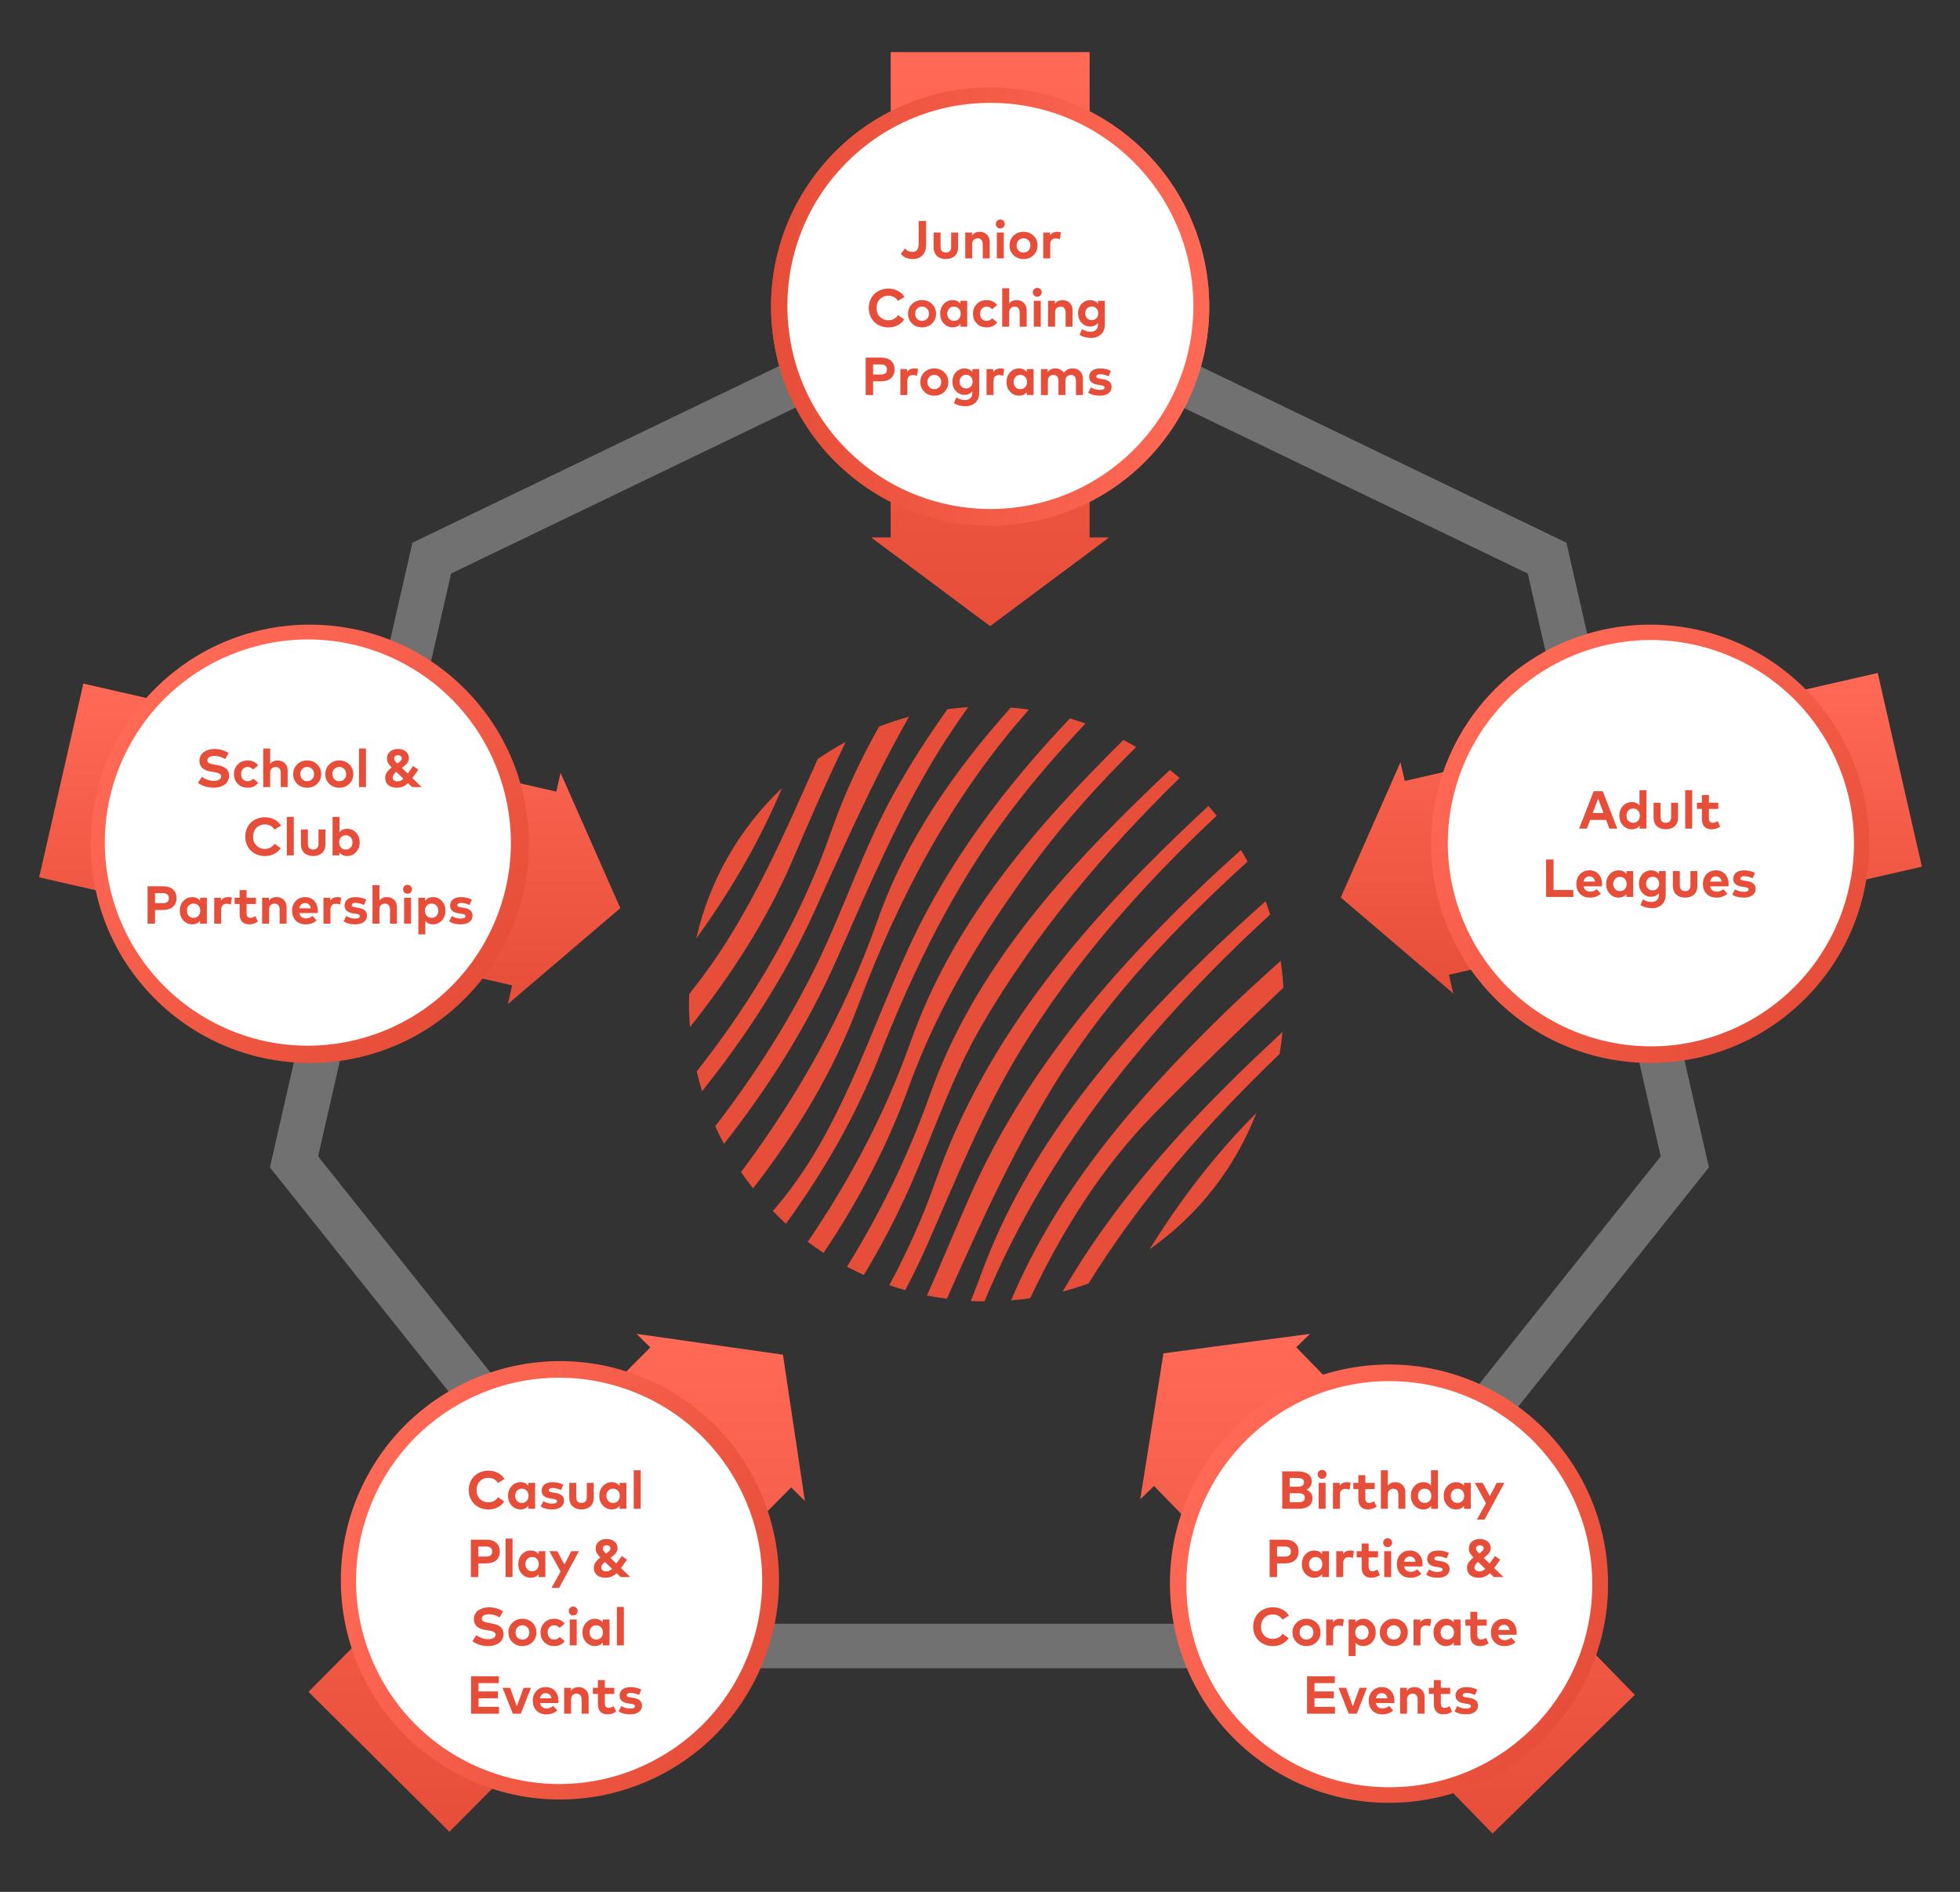 <svg width="660" height="637" viewBox="0 0 660 637" fill="none" xmlns="http://www.w3.org/2000/svg">
<rect x="0" y="0" width="660" height="637" fill="#333333" stroke="none"/>
<path d="M306.093 241.329C302.664 242.254 299.307 243.355 296.037 244.623C289.745 255.684 284.314 267.335 279.968 279.727C269.449 309.768 253.747 336.452 234.616 360.727C235.142 362.991 235.724 365.232 236.394 367.441C251.171 348.916 264.138 329.091 274.138 307.097C284.242 284.871 294.091 262.374 306.093 241.329Z" fill="#E74E3A"/>
<path d="M357.841 434.86C360.791 434.078 363.694 433.177 366.533 432.14C384.357 403.471 406.479 378.255 430.881 354.873C431.296 352.425 431.631 349.945 431.862 347.441C425.873 353.031 419.932 358.661 414.134 364.411C392.539 385.831 372.961 408.774 357.841 434.852" fill="#E74E3A"/>
<path d="M315.695 253.594C318.956 248.283 322.409 243.123 326.014 238.091C323.677 238.235 321.365 238.466 319.068 238.761C312.584 247.828 306.524 257.239 301.037 267.095C290.853 285.381 284.234 305.884 275 324.792C265.47 344.323 253.859 362.29 240.852 379.196C241.769 381.222 242.734 383.215 243.771 385.161C258.851 366.022 271.881 345.399 281.93 322.623C292.313 299.114 302.393 275.254 315.687 253.586" fill="#E74E3A"/>
<path d="M357.171 361.699C374.308 334.673 396.367 311.682 420.099 290.078C419.382 288.763 418.632 287.463 417.858 286.179C412.739 290.804 407.659 295.461 402.706 300.222C371.653 330.08 344.316 362.824 326.667 402.594C321.731 413.726 317.122 425.074 312.146 436.183C314.347 436.63 316.579 436.981 318.836 437.276C318.996 436.917 319.163 436.574 319.323 436.215C330.655 410.632 342.354 385.057 357.179 361.683" fill="#E74E3A"/>
<path d="M343.901 353.182C361.908 323.843 384.54 298.213 409.693 274.655C408.783 273.547 407.85 272.462 406.893 271.394C403.983 274.089 401.08 276.8 398.217 279.544C362.913 313.412 331.684 350.367 315.065 397.586C310.734 409.883 305.479 421.558 299.458 432.714C301.22 433.328 303.007 433.886 304.817 434.397C307.393 429.508 309.833 424.524 312.09 419.404C321.987 396.924 331.197 373.877 343.901 353.19" fill="#E74E3A"/>
<path d="M330.815 344.841C348.941 313.971 371.709 286.849 397.228 261.936C396.152 261.011 395.051 260.11 393.935 259.232C389.82 263.116 385.729 267.032 381.701 270.987C352.929 299.281 326.827 330.024 313.055 368.805C305.718 389.46 296.292 408.583 285.215 426.51C287.073 427.499 288.963 428.416 290.885 429.285C296.627 419.764 301.843 409.867 306.412 399.5C314.459 381.222 320.83 361.859 330.823 344.833" fill="#E74E3A"/>
<path d="M284.776 249.79C281.523 251.544 278.381 253.474 275.35 255.564C263.915 281.21 252.71 307.391 236.139 329.45C234.807 331.228 233.443 332.99 232.08 334.745C232.048 335.845 232 336.938 232 338.038C232 340.67 232.135 343.27 232.335 345.846C245.995 328.604 258.045 310.199 266.905 289.536C272.655 276.123 278.468 262.797 284.784 249.79" fill="#E74E3A"/>
<path d="M348.391 290.414C358.678 276.466 370.289 263.682 382.586 251.513C381.175 250.692 379.747 249.902 378.288 249.145C378.248 249.184 378.216 249.216 378.176 249.256C348.415 278.691 321.006 310.295 306.707 350.583C297.975 375.185 286.076 397.442 272.001 418.121C273.724 419.421 275.51 420.649 277.32 421.837C288.868 404.652 298.652 386.238 305.949 366.142C316.069 338.27 331.149 313.796 348.391 290.414Z" fill="#E74E3A"/>
<path d="M340.48 437.826C342.633 437.651 344.778 437.42 346.892 437.109C357.793 414.141 371.119 392.777 389.102 374.571C403.169 360.32 417.603 346.38 432.157 332.544C431.99 329.498 431.687 326.483 431.248 323.517C424.262 329.761 417.364 336.093 410.705 342.624C382.188 370.599 356.118 400.72 340.472 437.826" fill="#E74E3A"/>
<path d="M427.7 307.926C427.221 306.411 426.719 304.919 426.168 303.436C419.502 309.369 412.93 315.382 406.567 321.586C374.628 352.712 345.927 386.525 330.288 429.229C329.196 432.204 328.063 435.147 326.891 438.057C328.414 438.137 329.953 438.169 331.501 438.177C352.833 386.915 387.132 345.232 427.7 307.918" fill="#E74E3A"/>
<path d="M339.946 273.603C347.865 263.06 356.477 253.132 365.536 243.602C363.798 242.988 362.036 242.429 360.257 241.911C338.518 264.815 319.498 289.855 306.117 318.811C292.121 349.091 282.488 382.186 260.549 407.379C260.446 407.498 260.342 407.61 260.238 407.73C261.666 409.205 263.125 410.648 264.64 412.036C277.288 394.603 288.134 375.894 296.228 355.304C307.712 326.108 321.293 298.436 339.93 273.611" fill="#E74E3A"/>
<path d="M346.485 238.921C344.459 238.633 342.418 238.41 340.353 238.243C321.524 259.368 305.176 282.502 295.535 309.792C284.458 341.164 268.636 369.068 249.536 394.643C250.82 396.517 252.176 398.335 253.588 400.114C268.141 381.349 280.526 361.053 289.091 338.222C302.871 301.474 320.934 267.645 346.485 238.921Z" fill="#E74E3A"/>
<path d="M234.464 315.988C245.796 300.302 255.661 283.579 263.308 265.341C249.145 278.762 238.898 296.267 234.464 315.988Z" fill="#E74E3A"/>
<path d="M387.121 420.59C397.348 404.162 409.09 388.7 423.074 374.715C416.015 392.906 403.695 409.019 387.121 420.59Z" fill="#E74E3A"/>
<path opacity="0.61" d="M333.164 97.466L145.383 187.922L99 391.197L228.957 554.209H437.383L567.34 391.197L520.957 187.922L333.164 97.466Z" stroke="white" stroke-opacity="0.5" stroke-width="15" stroke-miterlimit="10"/>
<path d="M366.851 181.017V17.607H299.976V181.017H293.497L333.414 210.762L373.33 181.017H366.851Z" fill="url(#paint0_linear_98_780)"/>
<path d="M392.626 147.243C416.921 114.53 410.107 68.309 377.404 44.005C344.702 19.702 298.497 26.519 274.201 59.232C249.906 91.945 256.721 138.166 289.423 162.469C322.125 186.773 368.33 179.956 392.626 147.243Z" fill="url(#paint1_linear_98_780)"/>
<path d="M378.213 148.06C402.954 123.311 402.954 83.185 378.213 58.436C353.473 33.688 313.36 33.688 288.62 58.436C263.879 83.185 263.879 123.311 288.62 148.06C313.36 172.809 353.473 172.809 378.213 148.06Z" fill="white"/>
<path d="M366.851 181.017V17.607H299.976V181.017H293.497L333.414 210.762L373.33 181.017H366.851Z" fill="url(#paint2_linear_98_780)"/>
<path d="M392.626 147.243C416.921 114.53 410.106 68.309 377.404 44.005C344.702 19.702 298.497 26.519 274.201 59.232C249.906 91.945 256.721 138.166 289.423 162.469C322.125 186.773 368.33 179.956 392.626 147.243Z" fill="url(#paint3_linear_98_780)"/>
<path d="M381.834 151.353C408.529 124.648 408.529 81.352 381.834 54.647C355.138 27.942 311.856 27.942 285.16 54.647C258.464 81.352 258.464 124.648 285.16 151.353C311.856 178.058 355.138 178.058 381.834 151.353Z" fill="white"/>
<path d="M311.859 74.4V82.41C311.859 83.946 311.445 85.134 310.617 85.974C309.789 86.808 308.697 87.225 307.341 87.225C305.613 87.225 304.272 86.643 303.318 85.479L304.776 83.652C305.412 84.432 306.228 84.822 307.224 84.822C307.908 84.822 308.433 84.603 308.799 84.165C309.165 83.727 309.348 83.064 309.348 82.176V74.4H311.859ZM322.631 78.279V83.283C322.631 83.949 322.52 84.54 322.298 85.056C322.076 85.572 321.77 85.986 321.38 86.298C320.996 86.604 320.561 86.835 320.075 86.991C319.589 87.147 319.067 87.225 318.509 87.225C318.065 87.225 317.642 87.177 317.24 87.081C316.838 86.985 316.46 86.835 316.106 86.631C315.758 86.421 315.455 86.166 315.197 85.866C314.945 85.56 314.744 85.188 314.594 84.75C314.45 84.306 314.378 83.817 314.378 83.283V78.279H316.727V83.076C316.727 83.742 316.889 84.237 317.213 84.561C317.537 84.879 317.969 85.038 318.509 85.038C319.049 85.038 319.481 84.879 319.805 84.561C320.129 84.237 320.291 83.742 320.291 83.076V78.279H322.631ZM329.883 78.045C330.879 78.045 331.692 78.36 332.322 78.99C332.958 79.62 333.276 80.439 333.276 81.447V87H330.927V82.203C330.927 81.579 330.777 81.099 330.477 80.763C330.183 80.421 329.766 80.25 329.226 80.25C328.692 80.25 328.251 80.421 327.903 80.763C327.555 81.105 327.381 81.591 327.381 82.221V87H325.032V78.279H327.318V79.305C327.882 78.465 328.737 78.045 329.883 78.045ZM338.016 78.279V87H335.667V78.279H338.016ZM335.766 74.355C336.054 74.061 336.408 73.914 336.828 73.914C337.248 73.914 337.602 74.061 337.89 74.355C338.184 74.643 338.331 75 338.331 75.426C338.331 75.846 338.187 76.2 337.899 76.488C337.611 76.776 337.254 76.92 336.828 76.92C336.408 76.92 336.054 76.776 335.766 76.488C335.478 76.2 335.334 75.846 335.334 75.426C335.334 75 335.478 74.643 335.766 74.355ZM344.65 78.045C346.006 78.045 347.131 78.483 348.025 79.359C348.925 80.229 349.375 81.321 349.375 82.635C349.375 83.949 348.925 85.044 348.025 85.92C347.131 86.79 346.006 87.225 344.65 87.225C343.3 87.225 342.178 86.79 341.284 85.92C340.39 85.044 339.943 83.949 339.943 82.635C339.943 81.321 340.39 80.229 341.284 79.359C342.178 78.483 343.3 78.045 344.65 78.045ZM346.306 80.907C345.868 80.457 345.316 80.232 344.65 80.232C343.984 80.232 343.432 80.457 342.994 80.907C342.556 81.357 342.337 81.933 342.337 82.635C342.337 83.337 342.556 83.913 342.994 84.363C343.432 84.813 343.984 85.038 344.65 85.038C345.316 85.038 345.868 84.813 346.306 84.363C346.75 83.913 346.972 83.337 346.972 82.635C346.972 81.933 346.75 81.357 346.306 80.907ZM356.028 78.045C356.496 78.045 356.904 78.108 357.252 78.234L356.901 80.565C356.481 80.379 356.007 80.286 355.479 80.286C354.921 80.286 354.474 80.457 354.138 80.799C353.808 81.135 353.643 81.618 353.643 82.248V87H351.294V78.279H353.571V79.233C354.099 78.441 354.918 78.045 356.028 78.045ZM299.162 97.166C300.326 97.166 301.388 97.418 302.348 97.922C303.314 98.42 304.052 99.11 304.562 99.992L302.402 101.315C302.042 100.763 301.583 100.337 301.025 100.037C300.467 99.731 299.84 99.578 299.144 99.578C297.992 99.578 297.041 99.962 296.291 100.73C295.541 101.498 295.166 102.488 295.166 103.7C295.172 104.942 295.553 105.941 296.309 106.697C297.065 107.447 298.01 107.822 299.144 107.822C299.834 107.822 300.458 107.675 301.016 107.381C301.574 107.081 302.045 106.652 302.429 106.094L304.481 107.57C303.911 108.404 303.164 109.058 302.24 109.532C301.322 110 300.296 110.234 299.162 110.234C298.208 110.234 297.32 110.072 296.498 109.748C295.676 109.418 294.974 108.968 294.392 108.398C293.816 107.822 293.363 107.129 293.033 106.319C292.709 105.509 292.547 104.636 292.547 103.7C292.547 102.764 292.709 101.891 293.033 101.081C293.363 100.271 293.816 99.581 294.392 99.011C294.974 98.435 295.676 97.985 296.498 97.661C297.32 97.331 298.208 97.166 299.162 97.166ZM310.478 101.045C311.834 101.045 312.959 101.483 313.853 102.359C314.753 103.229 315.203 104.321 315.203 105.635C315.203 106.949 314.753 108.044 313.853 108.92C312.959 109.79 311.834 110.225 310.478 110.225C309.128 110.225 308.006 109.79 307.112 108.92C306.218 108.044 305.771 106.949 305.771 105.635C305.771 104.321 306.218 103.229 307.112 102.359C308.006 101.483 309.128 101.045 310.478 101.045ZM312.134 103.907C311.696 103.457 311.144 103.232 310.478 103.232C309.812 103.232 309.26 103.457 308.822 103.907C308.384 104.357 308.165 104.933 308.165 105.635C308.165 106.337 308.384 106.913 308.822 107.363C309.26 107.813 309.812 108.038 310.478 108.038C311.144 108.038 311.696 107.813 312.134 107.363C312.578 106.913 312.8 106.337 312.8 105.635C312.8 104.933 312.578 104.357 312.134 103.907ZM325.708 101.279V110H323.413V109.037C322.771 109.829 321.901 110.225 320.803 110.225C319.603 110.225 318.598 109.787 317.788 108.911C316.984 108.035 316.582 106.943 316.582 105.635C316.582 104.327 316.984 103.235 317.788 102.359C318.598 101.483 319.603 101.045 320.803 101.045C321.895 101.045 322.765 101.444 323.413 102.242V101.279H325.708ZM321.235 103.232C320.563 103.232 320.02 103.463 319.606 103.925C319.192 104.381 318.985 104.951 318.985 105.635C318.985 106.319 319.192 106.892 319.606 107.354C320.02 107.81 320.563 108.038 321.235 108.038C321.901 108.038 322.441 107.813 322.855 107.363C323.275 106.907 323.485 106.331 323.485 105.635C323.485 104.939 323.275 104.366 322.855 103.916C322.441 103.46 321.901 103.232 321.235 103.232ZM332.282 101.045C333.008 101.045 333.671 101.189 334.271 101.477C334.871 101.759 335.372 102.164 335.774 102.692L334.082 104.105C333.536 103.523 332.915 103.232 332.219 103.232C331.601 103.232 331.082 103.454 330.662 103.898C330.242 104.342 330.032 104.921 330.032 105.635C330.032 106.349 330.239 106.928 330.653 107.372C331.073 107.816 331.592 108.038 332.21 108.038C332.936 108.038 333.569 107.744 334.109 107.156L335.783 108.587C334.931 109.679 333.764 110.225 332.282 110.225C330.902 110.225 329.783 109.796 328.925 108.938C328.067 108.074 327.638 106.973 327.638 105.635C327.638 104.303 328.067 103.205 328.925 102.341C329.783 101.477 330.902 101.045 332.282 101.045ZM339.826 97.031V102.215C340.384 101.435 341.218 101.045 342.328 101.045C343.324 101.045 344.137 101.36 344.767 101.99C345.403 102.62 345.721 103.439 345.721 104.447V110H343.372V105.203C343.372 104.579 343.222 104.099 342.922 103.763C342.628 103.421 342.211 103.25 341.671 103.25C341.137 103.25 340.696 103.421 340.348 103.763C340 104.105 339.826 104.591 339.826 105.221V110H337.477V97.031H339.826ZM350.461 101.279V110H348.112V101.279H350.461ZM348.211 97.355C348.499 97.061 348.853 96.914 349.273 96.914C349.693 96.914 350.047 97.061 350.335 97.355C350.629 97.643 350.776 98 350.776 98.426C350.776 98.846 350.632 99.2 350.344 99.488C350.056 99.776 349.699 99.92 349.273 99.92C348.853 99.92 348.499 99.776 348.211 99.488C347.923 99.2 347.779 98.846 347.779 98.426C347.779 98 347.923 97.643 348.211 97.355ZM357.779 101.045C358.775 101.045 359.588 101.36 360.218 101.99C360.854 102.62 361.172 103.439 361.172 104.447V110H358.823V105.203C358.823 104.579 358.673 104.099 358.373 103.763C358.079 103.421 357.662 103.25 357.122 103.25C356.588 103.25 356.147 103.421 355.799 103.763C355.451 104.105 355.277 104.591 355.277 105.221V110H352.928V101.279H355.214V102.305C355.778 101.465 356.633 101.045 357.779 101.045ZM367.037 101.045C368.189 101.045 369.089 101.447 369.737 102.251V101.279H372.041V109.28C372.041 110.672 371.618 111.767 370.772 112.565C369.926 113.369 368.78 113.771 367.334 113.771C366.626 113.771 365.933 113.678 365.255 113.492C364.577 113.312 363.998 113.054 363.518 112.718L364.355 110.801C365.255 111.395 366.215 111.692 367.235 111.692C367.985 111.692 368.585 111.488 369.035 111.08C369.491 110.678 369.719 110.111 369.719 109.379V108.767C369.077 109.553 368.183 109.946 367.037 109.946C366.509 109.946 366.002 109.838 365.516 109.622C365.03 109.406 364.601 109.109 364.229 108.731C363.863 108.353 363.569 107.882 363.347 107.318C363.131 106.754 363.023 106.148 363.023 105.5C363.023 104.846 363.131 104.24 363.347 103.682C363.569 103.118 363.863 102.647 364.229 102.269C364.601 101.885 365.03 101.585 365.516 101.369C366.002 101.153 366.509 101.045 367.037 101.045ZM367.631 103.205C366.977 103.205 366.446 103.427 366.038 103.871C365.636 104.309 365.435 104.852 365.435 105.5C365.435 106.148 365.636 106.691 366.038 107.129C366.446 107.567 366.977 107.786 367.631 107.786C368.273 107.786 368.798 107.57 369.206 107.138C369.614 106.7 369.818 106.154 369.818 105.5C369.818 104.84 369.614 104.294 369.206 103.862C368.804 103.424 368.279 103.205 367.631 103.205ZM296.654 128.392H294.008V133H291.497V120.4H296.636C298.118 120.4 299.255 120.757 300.047 121.471C300.845 122.185 301.244 123.163 301.244 124.405C301.244 125.635 300.845 126.607 300.047 127.321C299.255 128.035 298.124 128.392 296.654 128.392ZM296.591 122.713H294.008V126.097H296.591C297.977 126.097 298.67 125.533 298.67 124.405C298.67 123.277 297.977 122.713 296.591 122.713ZM307.916 124.045C308.384 124.045 308.792 124.108 309.14 124.234L308.789 126.565C308.369 126.379 307.895 126.286 307.367 126.286C306.809 126.286 306.362 126.457 306.026 126.799C305.696 127.135 305.531 127.618 305.531 128.248V133H303.182V124.279H305.459V125.233C305.987 124.441 306.806 124.045 307.916 124.045ZM314.609 124.045C315.965 124.045 317.09 124.483 317.984 125.359C318.884 126.229 319.334 127.321 319.334 128.635C319.334 129.949 318.884 131.044 317.984 131.92C317.09 132.79 315.965 133.225 314.609 133.225C313.259 133.225 312.137 132.79 311.243 131.92C310.349 131.044 309.902 129.949 309.902 128.635C309.902 127.321 310.349 126.229 311.243 125.359C312.137 124.483 313.259 124.045 314.609 124.045ZM316.265 126.907C315.827 126.457 315.275 126.232 314.609 126.232C313.943 126.232 313.391 126.457 312.953 126.907C312.515 127.357 312.296 127.933 312.296 128.635C312.296 129.337 312.515 129.913 312.953 130.363C313.391 130.813 313.943 131.038 314.609 131.038C315.275 131.038 315.827 130.813 316.265 130.363C316.709 129.913 316.931 129.337 316.931 128.635C316.931 127.933 316.709 127.357 316.265 126.907ZM324.727 124.045C325.879 124.045 326.779 124.447 327.427 125.251V124.279H329.731V132.28C329.731 133.672 329.308 134.767 328.462 135.565C327.616 136.369 326.47 136.771 325.024 136.771C324.316 136.771 323.623 136.678 322.945 136.492C322.267 136.312 321.688 136.054 321.208 135.718L322.045 133.801C322.945 134.395 323.905 134.692 324.925 134.692C325.675 134.692 326.275 134.488 326.725 134.08C327.181 133.678 327.409 133.111 327.409 132.379V131.767C326.767 132.553 325.873 132.946 324.727 132.946C324.199 132.946 323.692 132.838 323.206 132.622C322.72 132.406 322.291 132.109 321.919 131.731C321.553 131.353 321.259 130.882 321.037 130.318C320.821 129.754 320.713 129.148 320.713 128.5C320.713 127.846 320.821 127.24 321.037 126.682C321.259 126.118 321.553 125.647 321.919 125.269C322.291 124.885 322.72 124.585 323.206 124.369C323.692 124.153 324.199 124.045 324.727 124.045ZM325.321 126.205C324.667 126.205 324.136 126.427 323.728 126.871C323.326 127.309 323.125 127.852 323.125 128.5C323.125 129.148 323.326 129.691 323.728 130.129C324.136 130.567 324.667 130.786 325.321 130.786C325.963 130.786 326.488 130.57 326.896 130.138C327.304 129.7 327.508 129.154 327.508 128.5C327.508 127.84 327.304 127.294 326.896 126.862C326.494 126.424 325.969 126.205 325.321 126.205ZM336.938 124.045C337.406 124.045 337.814 124.108 338.162 124.234L337.811 126.565C337.391 126.379 336.917 126.286 336.389 126.286C335.831 126.286 335.384 126.457 335.048 126.799C334.718 127.135 334.553 127.618 334.553 128.248V133H332.204V124.279H334.481V125.233C335.009 124.441 335.828 124.045 336.938 124.045ZM348.049 124.279V133H345.754V132.037C345.112 132.829 344.242 133.225 343.144 133.225C341.944 133.225 340.939 132.787 340.129 131.911C339.325 131.035 338.923 129.943 338.923 128.635C338.923 127.327 339.325 126.235 340.129 125.359C340.939 124.483 341.944 124.045 343.144 124.045C344.236 124.045 345.106 124.444 345.754 125.242V124.279H348.049ZM343.576 126.232C342.904 126.232 342.361 126.463 341.947 126.925C341.533 127.381 341.326 127.951 341.326 128.635C341.326 129.319 341.533 129.892 341.947 130.354C342.361 130.81 342.904 131.038 343.576 131.038C344.242 131.038 344.782 130.813 345.196 130.363C345.616 129.907 345.826 129.331 345.826 128.635C345.826 127.939 345.616 127.366 345.196 126.916C344.782 126.46 344.242 126.232 343.576 126.232ZM361.212 124.045C362.238 124.045 363.066 124.36 363.696 124.99C364.332 125.614 364.65 126.433 364.65 127.447V133H362.31V128.203C362.31 127.579 362.16 127.099 361.86 126.763C361.56 126.421 361.143 126.25 360.609 126.25C360.075 126.25 359.634 126.421 359.286 126.763C358.938 127.105 358.764 127.591 358.764 128.221V133H356.415V128.203C356.415 127.579 356.265 127.099 355.965 126.763C355.671 126.421 355.254 126.25 354.714 126.25C354.18 126.25 353.739 126.421 353.391 126.763C353.043 127.105 352.869 127.591 352.869 128.221V133H350.52V124.279H352.806V125.305C353.37 124.465 354.225 124.045 355.371 124.045C355.995 124.045 356.556 124.177 357.054 124.441C357.558 124.705 357.957 125.071 358.251 125.539C358.857 124.543 359.844 124.045 361.212 124.045ZM374.091 124.882L373.299 126.709C372.909 126.517 372.462 126.352 371.958 126.214C371.454 126.076 370.974 126.004 370.518 125.998C370.08 125.998 369.747 126.07 369.519 126.214C369.291 126.352 369.177 126.544 369.177 126.79C369.177 127.018 369.294 127.183 369.528 127.285C369.762 127.381 370.119 127.465 370.599 127.537L371.373 127.654C373.335 127.954 374.316 128.824 374.316 130.264C374.316 131.17 373.962 131.89 373.254 132.424C372.546 132.958 371.565 133.225 370.311 133.225C368.691 133.225 367.398 132.883 366.432 132.199L367.359 130.417C368.217 130.987 369.207 131.272 370.329 131.272C371.403 131.272 371.94 130.999 371.94 130.453C371.94 130.243 371.826 130.075 371.598 129.949C371.37 129.823 371.001 129.724 370.491 129.652L369.78 129.553C367.77 129.277 366.765 128.395 366.765 126.907C366.765 126.013 367.089 125.314 367.737 124.81C368.391 124.306 369.294 124.054 370.446 124.054C371.748 124.054 372.963 124.33 374.091 124.882Z" fill="#E74E3A"/>
<path d="M388.59 500.314L502.593 617.351L550.492 570.657L436.489 453.62L441.117 449.106L391.778 455.664L383.949 504.84L388.59 500.314Z" fill="url(#paint4_linear_98_780)"/>
<path d="M527.563 576.372C551.388 543.314 543.913 497.195 510.866 473.362C477.82 449.529 431.717 457.007 407.892 490.065C384.067 523.122 391.542 569.241 424.588 593.074C457.635 616.907 503.738 609.429 527.563 576.372Z" fill="url(#paint5_linear_98_780)"/>
<path d="M536.17 534.35C536.697 496.594 506.528 465.559 468.784 465.032C431.041 464.505 400.016 494.685 399.489 532.441C398.962 570.197 429.132 601.232 466.876 601.759C504.619 602.286 535.643 572.106 536.17 534.35Z" fill="white"/>
<path d="M431.769 495.4H436.917C438.429 495.4 439.602 495.691 440.436 496.273C441.276 496.849 441.696 497.722 441.696 498.892C441.696 499.51 441.525 500.062 441.183 500.548C440.847 501.028 440.409 501.367 439.869 501.565C440.469 501.769 440.967 502.126 441.363 502.636C441.765 503.146 441.966 503.731 441.966 504.391C441.966 505.585 441.558 506.485 440.742 507.091C439.926 507.697 438.753 508 437.223 508H431.769V495.4ZM437.097 502.762H434.28V505.786L437.097 505.795C437.847 505.795 438.411 505.684 438.789 505.462C439.167 505.234 439.356 504.835 439.356 504.265C439.356 503.707 439.164 503.317 438.78 503.095C438.402 502.873 437.841 502.762 437.097 502.762ZM436.845 497.614H434.28V500.557H436.854C437.562 500.557 438.108 500.452 438.492 500.242C438.882 500.026 439.077 499.636 439.077 499.072C439.077 498.838 439.038 498.637 438.96 498.469C438.882 498.295 438.777 498.154 438.645 498.046C438.519 497.938 438.357 497.851 438.159 497.785C437.967 497.719 437.766 497.674 437.556 497.65C437.346 497.626 437.109 497.614 436.845 497.614ZM446.383 499.279V508H444.034V499.279H446.383ZM444.133 495.355C444.421 495.061 444.775 494.914 445.195 494.914C445.615 494.914 445.969 495.061 446.257 495.355C446.551 495.643 446.698 496 446.698 496.426C446.698 496.846 446.554 497.2 446.266 497.488C445.978 497.776 445.621 497.92 445.195 497.92C444.775 497.92 444.421 497.776 444.133 497.488C443.845 497.2 443.701 496.846 443.701 496.426C443.701 496 443.845 495.643 444.133 495.355ZM453.584 499.045C454.052 499.045 454.46 499.108 454.808 499.234L454.457 501.565C454.037 501.379 453.563 501.286 453.035 501.286C452.477 501.286 452.03 501.457 451.694 501.799C451.364 502.135 451.199 502.618 451.199 503.248V508H448.85V499.279H451.127V500.233C451.655 499.441 452.474 499.045 453.584 499.045ZM462.912 499.279V501.367H459.753V504.553C459.753 505.069 459.87 505.447 460.104 505.687C460.344 505.921 460.662 506.038 461.058 506.038C461.526 506.038 462.072 505.849 462.696 505.471L463.56 507.307C462.666 507.919 461.703 508.225 460.671 508.225C459.597 508.225 458.784 507.928 458.232 507.334C457.68 506.74 457.404 505.876 457.404 504.742V501.367H455.721V499.279H457.404V496.687H459.753V499.279H462.912ZM467.336 495.031V500.215C467.894 499.435 468.728 499.045 469.838 499.045C470.834 499.045 471.647 499.36 472.277 499.99C472.913 500.62 473.231 501.439 473.231 502.447V508H470.882V503.203C470.882 502.579 470.732 502.099 470.432 501.763C470.138 501.421 469.721 501.25 469.181 501.25C468.647 501.25 468.206 501.421 467.858 501.763C467.51 502.105 467.336 502.591 467.336 503.221V508H464.987V495.031H467.336ZM479.303 499.045C480.383 499.045 481.238 499.426 481.868 500.188V495.04H484.208V508H481.913V507.037C481.271 507.829 480.401 508.225 479.303 508.225C478.103 508.225 477.098 507.787 476.288 506.911C475.484 506.035 475.082 504.943 475.082 503.635C475.082 502.327 475.484 501.235 476.288 500.359C477.098 499.483 478.103 499.045 479.303 499.045ZM479.735 501.232C479.063 501.232 478.52 501.463 478.106 501.925C477.692 502.381 477.485 502.951 477.485 503.635C477.485 504.319 477.692 504.892 478.106 505.354C478.52 505.81 479.063 506.038 479.735 506.038C480.401 506.038 480.941 505.813 481.355 505.363C481.775 504.907 481.985 504.331 481.985 503.635C481.985 502.939 481.775 502.366 481.355 501.916C480.941 501.46 480.401 501.232 479.735 501.232ZM495.264 499.279V508H492.969V507.037C492.327 507.829 491.457 508.225 490.359 508.225C489.159 508.225 488.154 507.787 487.344 506.911C486.54 506.035 486.138 504.943 486.138 503.635C486.138 502.327 486.54 501.235 487.344 500.359C488.154 499.483 489.159 499.045 490.359 499.045C491.451 499.045 492.321 499.444 492.969 500.242V499.279H495.264ZM490.791 501.232C490.119 501.232 489.576 501.463 489.162 501.925C488.748 502.381 488.541 502.951 488.541 503.635C488.541 504.319 488.748 504.892 489.162 505.354C489.576 505.81 490.119 506.038 490.791 506.038C491.457 506.038 491.997 505.813 492.411 505.363C492.831 504.907 493.041 504.331 493.041 503.635C493.041 502.939 492.831 502.366 492.411 501.916C491.997 501.46 491.457 501.232 490.791 501.232ZM506.573 499.279L499.904 511.636H497.33L500.381 506.146L496.619 499.279H499.283L501.677 503.761L503.999 499.279H506.573ZM432.681 526.392H430.035V531H427.524V518.4H432.663C434.145 518.4 435.282 518.757 436.074 519.471C436.872 520.185 437.271 521.163 437.271 522.405C437.271 523.635 436.872 524.607 436.074 525.321C435.282 526.035 434.151 526.392 432.681 526.392ZM432.618 520.713H430.035V524.097H432.618C434.004 524.097 434.697 523.533 434.697 522.405C434.697 521.277 434.004 520.713 432.618 520.713ZM447.496 522.279V531H445.201V530.037C444.559 530.829 443.689 531.225 442.591 531.225C441.391 531.225 440.386 530.787 439.576 529.911C438.772 529.035 438.37 527.943 438.37 526.635C438.37 525.327 438.772 524.235 439.576 523.359C440.386 522.483 441.391 522.045 442.591 522.045C443.683 522.045 444.553 522.444 445.201 523.242V522.279H447.496ZM443.023 524.232C442.351 524.232 441.808 524.463 441.394 524.925C440.98 525.381 440.773 525.951 440.773 526.635C440.773 527.319 440.98 527.892 441.394 528.354C441.808 528.81 442.351 529.038 443.023 529.038C443.689 529.038 444.229 528.813 444.643 528.363C445.063 527.907 445.273 527.331 445.273 526.635C445.273 525.939 445.063 525.366 444.643 524.916C444.229 524.46 443.689 524.232 443.023 524.232ZM454.7 522.045C455.168 522.045 455.576 522.108 455.924 522.234L455.573 524.565C455.153 524.379 454.679 524.286 454.151 524.286C453.593 524.286 453.146 524.457 452.81 524.799C452.48 525.135 452.315 525.618 452.315 526.248V531H449.966V522.279H452.243V523.233C452.771 522.441 453.59 522.045 454.7 522.045ZM464.028 522.279V524.367H460.869V527.553C460.869 528.069 460.986 528.447 461.22 528.687C461.46 528.921 461.778 529.038 462.174 529.038C462.642 529.038 463.188 528.849 463.812 528.471L464.676 530.307C463.782 530.919 462.819 531.225 461.787 531.225C460.713 531.225 459.9 530.928 459.348 530.334C458.796 529.74 458.52 528.876 458.52 527.742V524.367H456.837V522.279H458.52V519.687H460.869V522.279H464.028ZM468.452 522.279V531H466.103V522.279H468.452ZM466.202 518.355C466.49 518.061 466.844 517.914 467.264 517.914C467.684 517.914 468.038 518.061 468.326 518.355C468.62 518.643 468.767 519 468.767 519.426C468.767 519.846 468.623 520.2 468.335 520.488C468.047 520.776 467.69 520.92 467.264 520.92C466.844 520.92 466.49 520.776 466.202 520.488C465.914 520.2 465.77 519.846 465.77 519.426C465.77 519 465.914 518.643 466.202 518.355ZM474.79 522.045C476.044 522.045 477.061 522.468 477.841 523.314C478.627 524.16 479.023 525.264 479.029 526.626C479.029 526.932 479.014 527.196 478.984 527.418H472.801C472.921 528.024 473.179 528.477 473.575 528.777C473.971 529.077 474.46 529.227 475.042 529.227C475.42 529.227 475.804 529.155 476.194 529.011C476.584 528.861 476.935 528.654 477.247 528.39L478.624 529.902C477.664 530.784 476.425 531.225 474.907 531.225C473.563 531.225 472.471 530.808 471.631 529.974C470.797 529.134 470.38 528.03 470.38 526.662C470.38 525.288 470.788 524.175 471.604 523.323C472.42 522.471 473.482 522.045 474.79 522.045ZM474.772 524.07C474.232 524.07 473.797 524.223 473.467 524.529C473.137 524.835 472.918 525.264 472.81 525.816H476.671C476.563 525.258 476.344 524.829 476.014 524.529C475.69 524.223 475.276 524.07 474.772 524.07ZM487.916 522.882L487.124 524.709C486.734 524.517 486.287 524.352 485.783 524.214C485.279 524.076 484.799 524.004 484.343 523.998C483.905 523.998 483.572 524.07 483.344 524.214C483.116 524.352 483.002 524.544 483.002 524.79C483.002 525.018 483.119 525.183 483.353 525.285C483.587 525.381 483.944 525.465 484.424 525.537L485.198 525.654C487.16 525.954 488.141 526.824 488.141 528.264C488.141 529.17 487.787 529.89 487.079 530.424C486.371 530.958 485.39 531.225 484.136 531.225C482.516 531.225 481.223 530.883 480.257 530.199L481.184 528.417C482.042 528.987 483.032 529.272 484.154 529.272C485.228 529.272 485.765 528.999 485.765 528.453C485.765 528.243 485.651 528.075 485.423 527.949C485.195 527.823 484.826 527.724 484.316 527.652L483.605 527.553C481.595 527.277 480.59 526.395 480.59 524.907C480.59 524.013 480.914 523.314 481.562 522.81C482.216 522.306 483.119 522.054 484.271 522.054C485.573 522.054 486.788 522.33 487.916 522.882ZM506.274 531H503.043L501.684 529.704C500.604 530.718 499.362 531.225 497.958 531.225C496.722 531.225 495.753 530.928 495.051 530.334C494.349 529.734 493.998 528.915 493.998 527.877C493.998 527.199 494.193 526.584 494.583 526.032C494.973 525.474 495.504 524.937 496.176 524.421C495.618 523.851 495.216 523.338 494.97 522.882C494.73 522.426 494.61 521.91 494.61 521.334C494.61 520.41 494.949 519.654 495.627 519.066C496.311 518.472 497.205 518.175 498.309 518.175C499.401 518.175 500.286 518.463 500.964 519.039C501.642 519.609 501.981 520.359 501.981 521.289C501.981 521.613 501.918 521.928 501.792 522.234C501.672 522.54 501.492 522.831 501.252 523.107C501.012 523.377 500.766 523.62 500.514 523.836C500.268 524.052 499.968 524.286 499.614 524.538L501.585 526.446L503.394 523.908L505.167 525.132L503.151 527.967L506.274 531ZM498.147 529.092C498.867 529.092 499.533 528.801 500.145 528.219L497.724 525.897C496.92 526.545 496.518 527.148 496.518 527.706C496.518 528.126 496.665 528.462 496.959 528.714C497.259 528.966 497.655 529.092 498.147 529.092ZM497.022 521.442C497.022 521.682 497.094 521.91 497.238 522.126C497.382 522.342 497.67 522.66 498.102 523.08C498.588 522.738 498.957 522.435 499.209 522.171C499.461 521.901 499.587 521.631 499.587 521.361C499.587 521.031 499.473 520.77 499.245 520.578C499.017 520.386 498.705 520.29 498.309 520.29C497.901 520.29 497.583 520.392 497.355 520.596C497.133 520.794 497.022 521.076 497.022 521.442ZM428.614 541.166C429.778 541.166 430.84 541.418 431.8 541.922C432.766 542.42 433.504 543.11 434.014 543.992L431.854 545.315C431.494 544.763 431.035 544.337 430.477 544.037C429.919 543.731 429.292 543.578 428.596 543.578C427.444 543.578 426.493 543.962 425.743 544.73C424.993 545.498 424.618 546.488 424.618 547.7C424.624 548.942 425.005 549.941 425.761 550.697C426.517 551.447 427.462 551.822 428.596 551.822C429.286 551.822 429.91 551.675 430.468 551.381C431.026 551.081 431.497 550.652 431.881 550.094L433.933 551.57C433.363 552.404 432.616 553.058 431.692 553.532C430.774 554 429.748 554.234 428.614 554.234C427.66 554.234 426.772 554.072 425.95 553.748C425.128 553.418 424.426 552.968 423.844 552.398C423.268 551.822 422.815 551.129 422.485 550.319C422.161 549.509 421.999 548.636 421.999 547.7C421.999 546.764 422.161 545.891 422.485 545.081C422.815 544.271 423.268 543.581 423.844 543.011C424.426 542.435 425.128 541.985 425.95 541.661C426.772 541.331 427.66 541.166 428.614 541.166ZM439.93 545.045C441.286 545.045 442.411 545.483 443.305 546.359C444.205 547.229 444.655 548.321 444.655 549.635C444.655 550.949 444.205 552.044 443.305 552.92C442.411 553.79 441.286 554.225 439.93 554.225C438.58 554.225 437.458 553.79 436.564 552.92C435.67 552.044 435.223 550.949 435.223 549.635C435.223 548.321 435.67 547.229 436.564 546.359C437.458 545.483 438.58 545.045 439.93 545.045ZM441.586 547.907C441.148 547.457 440.596 547.232 439.93 547.232C439.264 547.232 438.712 547.457 438.274 547.907C437.836 548.357 437.617 548.933 437.617 549.635C437.617 550.337 437.836 550.913 438.274 551.363C438.712 551.813 439.264 552.038 439.93 552.038C440.596 552.038 441.148 551.813 441.586 551.363C442.03 550.913 442.252 550.337 442.252 549.635C442.252 548.933 442.03 548.357 441.586 547.907ZM451.308 545.045C451.776 545.045 452.184 545.108 452.532 545.234L452.181 547.565C451.761 547.379 451.287 547.286 450.759 547.286C450.201 547.286 449.754 547.457 449.418 547.799C449.088 548.135 448.923 548.618 448.923 549.248V554H446.574V545.279H448.851V546.233C449.379 545.441 450.198 545.045 451.308 545.045ZM459.028 545.045C460.234 545.045 461.239 545.483 462.043 546.359C462.853 547.235 463.258 548.327 463.258 549.635C463.258 550.943 462.853 552.035 462.043 552.911C461.239 553.787 460.237 554.225 459.037 554.225C457.963 554.225 457.108 553.847 456.472 553.091V557.6H454.132V545.279H456.427V546.242C457.063 545.444 457.93 545.045 459.028 545.045ZM458.596 547.232C457.936 547.232 457.396 547.46 456.976 547.916C456.562 548.366 456.355 548.939 456.355 549.635C456.355 550.331 456.562 550.907 456.976 551.363C457.396 551.813 457.936 552.038 458.596 552.038C459.274 552.038 459.817 551.81 460.225 551.354C460.639 550.892 460.846 550.319 460.846 549.635C460.846 548.951 460.639 548.381 460.225 547.925C459.817 547.463 459.274 547.232 458.596 547.232ZM469.338 545.045C470.694 545.045 471.819 545.483 472.713 546.359C473.613 547.229 474.063 548.321 474.063 549.635C474.063 550.949 473.613 552.044 472.713 552.92C471.819 553.79 470.694 554.225 469.338 554.225C467.988 554.225 466.866 553.79 465.972 552.92C465.078 552.044 464.631 550.949 464.631 549.635C464.631 548.321 465.078 547.229 465.972 546.359C466.866 545.483 467.988 545.045 469.338 545.045ZM470.994 547.907C470.556 547.457 470.004 547.232 469.338 547.232C468.672 547.232 468.12 547.457 467.682 547.907C467.244 548.357 467.025 548.933 467.025 549.635C467.025 550.337 467.244 550.913 467.682 551.363C468.12 551.813 468.672 552.038 469.338 552.038C470.004 552.038 470.556 551.813 470.994 551.363C471.438 550.913 471.66 550.337 471.66 549.635C471.66 548.933 471.438 548.357 470.994 547.907ZM480.716 545.045C481.184 545.045 481.592 545.108 481.94 545.234L481.589 547.565C481.169 547.379 480.695 547.286 480.167 547.286C479.609 547.286 479.162 547.457 478.826 547.799C478.496 548.135 478.331 548.618 478.331 549.248V554H475.982V545.279H478.259V546.233C478.787 545.441 479.606 545.045 480.716 545.045ZM491.828 545.279V554H489.533V553.037C488.891 553.829 488.021 554.225 486.923 554.225C485.723 554.225 484.718 553.787 483.908 552.911C483.104 552.035 482.702 550.943 482.702 549.635C482.702 548.327 483.104 547.235 483.908 546.359C484.718 545.483 485.723 545.045 486.923 545.045C488.015 545.045 488.885 545.444 489.533 546.242V545.279H491.828ZM487.355 547.232C486.683 547.232 486.14 547.463 485.726 547.925C485.312 548.381 485.105 548.951 485.105 549.635C485.105 550.319 485.312 550.892 485.726 551.354C486.14 551.81 486.683 552.038 487.355 552.038C488.021 552.038 488.561 551.813 488.975 551.363C489.395 550.907 489.605 550.331 489.605 549.635C489.605 548.939 489.395 548.366 488.975 547.916C488.561 547.46 488.021 547.232 487.355 547.232ZM500.625 545.279V547.367H497.466V550.553C497.466 551.069 497.583 551.447 497.817 551.687C498.057 551.921 498.375 552.038 498.771 552.038C499.239 552.038 499.785 551.849 500.409 551.471L501.273 553.307C500.379 553.919 499.416 554.225 498.384 554.225C497.31 554.225 496.497 553.928 495.945 553.334C495.393 552.74 495.117 551.876 495.117 550.742V547.367H493.434V545.279H495.117V542.687H497.466V545.279H500.625ZM506.465 545.045C507.719 545.045 508.736 545.468 509.516 546.314C510.302 547.16 510.698 548.264 510.704 549.626C510.704 549.932 510.689 550.196 510.659 550.418H504.476C504.596 551.024 504.854 551.477 505.25 551.777C505.646 552.077 506.135 552.227 506.717 552.227C507.095 552.227 507.479 552.155 507.869 552.011C508.259 551.861 508.61 551.654 508.922 551.39L510.299 552.902C509.339 553.784 508.1 554.225 506.582 554.225C505.238 554.225 504.146 553.808 503.306 552.974C502.472 552.134 502.055 551.03 502.055 549.662C502.055 548.288 502.463 547.175 503.279 546.323C504.095 545.471 505.157 545.045 506.465 545.045ZM506.447 547.07C505.907 547.07 505.472 547.223 505.142 547.529C504.812 547.835 504.593 548.264 504.485 548.816H508.346C508.238 548.258 508.019 547.829 507.689 547.529C507.365 547.223 506.951 547.07 506.447 547.07ZM449.541 574.696V577H440.127V564.4H449.469V566.704H442.638V569.494H449.154V571.798H442.638V574.696H449.541ZM460.291 568.279L456.88 577H454.171L450.724 568.279H453.28L455.539 574.525L457.816 568.279H460.291ZM465.315 568.045C466.569 568.045 467.586 568.468 468.366 569.314C469.152 570.16 469.548 571.264 469.554 572.626C469.554 572.932 469.539 573.196 469.509 573.418H463.326C463.446 574.024 463.704 574.477 464.1 574.777C464.496 575.077 464.985 575.227 465.567 575.227C465.945 575.227 466.329 575.155 466.719 575.011C467.109 574.861 467.46 574.654 467.772 574.39L469.149 575.902C468.189 576.784 466.95 577.225 465.432 577.225C464.088 577.225 462.996 576.808 462.156 575.974C461.322 575.134 460.905 574.03 460.905 572.662C460.905 571.288 461.313 570.175 462.129 569.323C462.945 568.471 464.007 568.045 465.315 568.045ZM465.297 570.07C464.757 570.07 464.322 570.223 463.992 570.529C463.662 570.835 463.443 571.264 463.335 571.816H467.196C467.088 571.258 466.869 570.829 466.539 570.529C466.215 570.223 465.801 570.07 465.297 570.07ZM476.315 568.045C477.311 568.045 478.124 568.36 478.754 568.99C479.39 569.62 479.708 570.439 479.708 571.447V577H477.359V572.203C477.359 571.579 477.209 571.099 476.909 570.763C476.615 570.421 476.198 570.25 475.658 570.25C475.124 570.25 474.683 570.421 474.335 570.763C473.987 571.105 473.813 571.591 473.813 572.221V577H471.464V568.279H473.75V569.305C474.314 568.465 475.169 568.045 476.315 568.045ZM488.338 568.279V570.367H485.179V573.553C485.179 574.069 485.296 574.447 485.53 574.687C485.77 574.921 486.088 575.038 486.484 575.038C486.952 575.038 487.498 574.849 488.122 574.471L488.986 576.307C488.092 576.919 487.129 577.225 486.097 577.225C485.023 577.225 484.21 576.928 483.658 576.334C483.106 575.74 482.83 574.876 482.83 573.742V570.367H481.147V568.279H482.83V565.687H485.179V568.279H488.338ZM497.461 568.882L496.669 570.709C496.279 570.517 495.832 570.352 495.328 570.214C494.824 570.076 494.344 570.004 493.888 569.998C493.45 569.998 493.117 570.07 492.889 570.214C492.661 570.352 492.547 570.544 492.547 570.79C492.547 571.018 492.664 571.183 492.898 571.285C493.132 571.381 493.489 571.465 493.969 571.537L494.743 571.654C496.705 571.954 497.686 572.824 497.686 574.264C497.686 575.17 497.332 575.89 496.624 576.424C495.916 576.958 494.935 577.225 493.681 577.225C492.061 577.225 490.768 576.883 489.802 576.199L490.729 574.417C491.587 574.987 492.577 575.272 493.699 575.272C494.773 575.272 495.31 574.999 495.31 574.453C495.31 574.243 495.196 574.075 494.968 573.949C494.74 573.823 494.371 573.724 493.861 573.652L493.15 573.553C491.14 573.277 490.135 572.395 490.135 570.907C490.135 570.013 490.459 569.314 491.107 568.81C491.761 568.306 492.664 568.054 493.816 568.054C495.118 568.054 496.333 568.33 497.461 568.882Z" fill="#E74E3A"/>
<path d="M218.974 453.671L103.878 569.628L151.328 616.76L266.423 500.802L271.026 505.368L263.647 456.127L214.371 449.106L218.974 453.671Z" fill="url(#paint6_linear_98_780)"/>
<path d="M254.178 565.772C272.775 529.513 258.466 485.038 222.219 466.435C185.972 447.832 141.512 462.146 122.915 498.405C104.319 534.665 118.628 579.139 154.875 597.742C191.122 616.345 235.582 602.031 254.178 565.772Z" fill="url(#paint7_linear_98_780)"/>
<path d="M219.897 592.905C253.372 575.436 266.353 534.128 248.889 500.641C231.426 467.154 190.131 454.169 156.656 471.639C123.18 489.108 110.2 530.416 127.663 563.903C145.127 597.39 186.421 610.374 219.897 592.905Z" fill="white"/>
<path d="M164.464 495.166C165.628 495.166 166.69 495.418 167.65 495.922C168.616 496.42 169.354 497.11 169.864 497.992L167.704 499.315C167.344 498.763 166.885 498.337 166.327 498.037C165.769 497.731 165.142 497.578 164.446 497.578C163.294 497.578 162.343 497.962 161.593 498.73C160.843 499.498 160.468 500.488 160.468 501.7C160.474 502.942 160.855 503.941 161.611 504.697C162.367 505.447 163.312 505.822 164.446 505.822C165.136 505.822 165.76 505.675 166.318 505.381C166.876 505.081 167.347 504.652 167.731 504.094L169.783 505.57C169.213 506.404 168.466 507.058 167.542 507.532C166.624 508 165.598 508.234 164.464 508.234C163.51 508.234 162.622 508.072 161.8 507.748C160.978 507.418 160.276 506.968 159.694 506.398C159.118 505.822 158.665 505.129 158.335 504.319C158.011 503.509 157.849 502.636 157.849 501.7C157.849 500.764 158.011 499.891 158.335 499.081C158.665 498.271 159.118 497.581 159.694 497.011C160.276 496.435 160.978 495.985 161.8 495.661C162.622 495.331 163.51 495.166 164.464 495.166ZM180.199 499.279V508H177.904V507.037C177.262 507.829 176.392 508.225 175.294 508.225C174.094 508.225 173.089 507.787 172.279 506.911C171.475 506.035 171.073 504.943 171.073 503.635C171.073 502.327 171.475 501.235 172.279 500.359C173.089 499.483 174.094 499.045 175.294 499.045C176.386 499.045 177.256 499.444 177.904 500.242V499.279H180.199ZM175.726 501.232C175.054 501.232 174.511 501.463 174.097 501.925C173.683 502.381 173.476 502.951 173.476 503.635C173.476 504.319 173.683 504.892 174.097 505.354C174.511 505.81 175.054 506.038 175.726 506.038C176.392 506.038 176.932 505.813 177.346 505.363C177.766 504.907 177.976 504.331 177.976 503.635C177.976 502.939 177.766 502.366 177.346 501.916C176.932 501.46 176.392 501.232 175.726 501.232ZM189.717 499.882L188.925 501.709C188.535 501.517 188.088 501.352 187.584 501.214C187.08 501.076 186.6 501.004 186.144 500.998C185.706 500.998 185.373 501.07 185.145 501.214C184.917 501.352 184.803 501.544 184.803 501.79C184.803 502.018 184.92 502.183 185.154 502.285C185.388 502.381 185.745 502.465 186.225 502.537L186.999 502.654C188.961 502.954 189.942 503.824 189.942 505.264C189.942 506.17 189.588 506.89 188.88 507.424C188.172 507.958 187.191 508.225 185.937 508.225C184.317 508.225 183.024 507.883 182.058 507.199L182.985 505.417C183.843 505.987 184.833 506.272 185.955 506.272C187.029 506.272 187.566 505.999 187.566 505.453C187.566 505.243 187.452 505.075 187.224 504.949C186.996 504.823 186.627 504.724 186.117 504.652L185.406 504.553C183.396 504.277 182.391 503.395 182.391 501.907C182.391 501.013 182.715 500.314 183.363 499.81C184.017 499.306 184.92 499.054 186.072 499.054C187.374 499.054 188.589 499.33 189.717 499.882ZM199.938 499.279V504.283C199.938 504.949 199.827 505.54 199.605 506.056C199.383 506.572 199.077 506.986 198.687 507.298C198.303 507.604 197.868 507.835 197.382 507.991C196.896 508.147 196.374 508.225 195.816 508.225C195.372 508.225 194.949 508.177 194.547 508.081C194.145 507.985 193.767 507.835 193.413 507.631C193.065 507.421 192.762 507.166 192.504 506.866C192.252 506.56 192.051 506.188 191.901 505.75C191.757 505.306 191.685 504.817 191.685 504.283V499.279H194.034V504.076C194.034 504.742 194.196 505.237 194.52 505.561C194.844 505.879 195.276 506.038 195.816 506.038C196.356 506.038 196.788 505.879 197.112 505.561C197.436 505.237 197.598 504.742 197.598 504.076V499.279H199.938ZM210.925 499.279V508H208.63V507.037C207.988 507.829 207.118 508.225 206.02 508.225C204.82 508.225 203.815 507.787 203.005 506.911C202.201 506.035 201.799 504.943 201.799 503.635C201.799 502.327 202.201 501.235 203.005 500.359C203.815 499.483 204.82 499.045 206.02 499.045C207.112 499.045 207.982 499.444 208.63 500.242V499.279H210.925ZM206.452 501.232C205.78 501.232 205.237 501.463 204.823 501.925C204.409 502.381 204.202 502.951 204.202 503.635C204.202 504.319 204.409 504.892 204.823 505.354C205.237 505.81 205.78 506.038 206.452 506.038C207.118 506.038 207.658 505.813 208.072 505.363C208.492 504.907 208.702 504.331 208.702 503.635C208.702 502.939 208.492 502.366 208.072 501.916C207.658 501.46 207.118 501.232 206.452 501.232ZM215.745 495.04V508H213.396V495.04H215.745ZM163.714 526.392H161.068V531H158.557V518.4H163.696C165.178 518.4 166.315 518.757 167.107 519.471C167.905 520.185 168.304 521.163 168.304 522.405C168.304 523.635 167.905 524.607 167.107 525.321C166.315 526.035 165.184 526.392 163.714 526.392ZM163.651 520.713H161.068V524.097H163.651C165.037 524.097 165.73 523.533 165.73 522.405C165.73 521.277 165.037 520.713 163.651 520.713ZM172.591 518.04V531H170.242V518.04H172.591ZM183.644 522.279V531H181.349V530.037C180.707 530.829 179.837 531.225 178.739 531.225C177.539 531.225 176.534 530.787 175.724 529.911C174.92 529.035 174.518 527.943 174.518 526.635C174.518 525.327 174.92 524.235 175.724 523.359C176.534 522.483 177.539 522.045 178.739 522.045C179.831 522.045 180.701 522.444 181.349 523.242V522.279H183.644ZM179.171 524.232C178.499 524.232 177.956 524.463 177.542 524.925C177.128 525.381 176.921 525.951 176.921 526.635C176.921 527.319 177.128 527.892 177.542 528.354C177.956 528.81 178.499 529.038 179.171 529.038C179.837 529.038 180.377 528.813 180.791 528.363C181.211 527.907 181.421 527.331 181.421 526.635C181.421 525.939 181.211 525.366 180.791 524.916C180.377 524.46 179.837 524.232 179.171 524.232ZM194.953 522.279L188.284 534.636H185.71L188.761 529.146L184.999 522.279H187.663L190.057 526.761L192.379 522.279H194.953ZM212.241 531H209.01L207.651 529.704C206.571 530.718 205.329 531.225 203.925 531.225C202.689 531.225 201.72 530.928 201.018 530.334C200.316 529.734 199.965 528.915 199.965 527.877C199.965 527.199 200.16 526.584 200.55 526.032C200.94 525.474 201.471 524.937 202.143 524.421C201.585 523.851 201.183 523.338 200.937 522.882C200.697 522.426 200.577 521.91 200.577 521.334C200.577 520.41 200.916 519.654 201.594 519.066C202.278 518.472 203.172 518.175 204.276 518.175C205.368 518.175 206.253 518.463 206.931 519.039C207.609 519.609 207.948 520.359 207.948 521.289C207.948 521.613 207.885 521.928 207.759 522.234C207.639 522.54 207.459 522.831 207.219 523.107C206.979 523.377 206.733 523.62 206.481 523.836C206.235 524.052 205.935 524.286 205.581 524.538L207.552 526.446L209.361 523.908L211.134 525.132L209.118 527.967L212.241 531ZM204.114 529.092C204.834 529.092 205.5 528.801 206.112 528.219L203.691 525.897C202.887 526.545 202.485 527.148 202.485 527.706C202.485 528.126 202.632 528.462 202.926 528.714C203.226 528.966 203.622 529.092 204.114 529.092ZM202.989 521.442C202.989 521.682 203.061 521.91 203.205 522.126C203.349 522.342 203.637 522.66 204.069 523.08C204.555 522.738 204.924 522.435 205.176 522.171C205.428 521.901 205.554 521.631 205.554 521.361C205.554 521.031 205.44 520.77 205.212 520.578C204.984 520.386 204.672 520.29 204.276 520.29C203.868 520.29 203.55 520.392 203.322 520.596C203.1 520.794 202.989 521.076 202.989 521.442ZM169.411 542.525L168.223 544.577C167.065 543.863 165.874 543.506 164.65 543.506C163.93 543.506 163.348 543.641 162.904 543.911C162.46 544.181 162.238 544.55 162.238 545.018C162.238 545.24 162.298 545.432 162.418 545.594C162.538 545.756 162.727 545.894 162.985 546.008C163.243 546.116 163.507 546.203 163.777 546.269C164.053 546.335 164.407 546.404 164.839 546.476L165.55 546.593C168.226 547.031 169.564 548.207 169.564 550.121C169.564 550.793 169.423 551.396 169.141 551.93C168.859 552.464 168.478 552.896 167.998 553.226C167.518 553.55 166.972 553.799 166.36 553.973C165.748 554.141 165.097 554.225 164.407 554.225C163.423 554.225 162.454 554.084 161.5 553.802C160.552 553.514 159.751 553.106 159.097 552.578L160.402 550.553C160.894 550.943 161.494 551.267 162.202 551.525C162.91 551.783 163.648 551.912 164.416 551.912C165.136 551.912 165.727 551.777 166.189 551.507C166.657 551.237 166.891 550.865 166.891 550.391C166.891 549.977 166.681 549.665 166.261 549.455C165.841 549.245 165.16 549.065 164.218 548.915L163.417 548.789C160.855 548.387 159.574 547.184 159.574 545.18C159.574 544.544 159.709 543.968 159.979 543.452C160.249 542.936 160.615 542.516 161.077 542.192C161.545 541.868 162.079 541.619 162.679 541.445C163.279 541.271 163.918 541.184 164.596 541.184C165.484 541.184 166.312 541.292 167.08 541.508C167.848 541.718 168.625 542.057 169.411 542.525ZM175.912 545.045C177.268 545.045 178.393 545.483 179.287 546.359C180.187 547.229 180.637 548.321 180.637 549.635C180.637 550.949 180.187 552.044 179.287 552.92C178.393 553.79 177.268 554.225 175.912 554.225C174.562 554.225 173.44 553.79 172.546 552.92C171.652 552.044 171.205 550.949 171.205 549.635C171.205 548.321 171.652 547.229 172.546 546.359C173.44 545.483 174.562 545.045 175.912 545.045ZM177.568 547.907C177.13 547.457 176.578 547.232 175.912 547.232C175.246 547.232 174.694 547.457 174.256 547.907C173.818 548.357 173.599 548.933 173.599 549.635C173.599 550.337 173.818 550.913 174.256 551.363C174.694 551.813 175.246 552.038 175.912 552.038C176.578 552.038 177.13 551.813 177.568 551.363C178.012 550.913 178.234 550.337 178.234 549.635C178.234 548.933 178.012 548.357 177.568 547.907ZM186.659 545.045C187.385 545.045 188.048 545.189 188.648 545.477C189.248 545.759 189.749 546.164 190.151 546.692L188.459 548.105C187.913 547.523 187.292 547.232 186.596 547.232C185.978 547.232 185.459 547.454 185.039 547.898C184.619 548.342 184.409 548.921 184.409 549.635C184.409 550.349 184.616 550.928 185.03 551.372C185.45 551.816 185.969 552.038 186.587 552.038C187.313 552.038 187.946 551.744 188.486 551.156L190.16 552.587C189.308 553.679 188.141 554.225 186.659 554.225C185.279 554.225 184.16 553.796 183.302 552.938C182.444 552.074 182.015 550.973 182.015 549.635C182.015 548.303 182.444 547.205 183.302 546.341C184.16 545.477 185.279 545.045 186.659 545.045ZM194.203 545.279V554H191.854V545.279H194.203ZM191.953 541.355C192.241 541.061 192.595 540.914 193.015 540.914C193.435 540.914 193.789 541.061 194.077 541.355C194.371 541.643 194.518 542 194.518 542.426C194.518 542.846 194.374 543.2 194.086 543.488C193.798 543.776 193.441 543.92 193.015 543.92C192.595 543.92 192.241 543.776 191.953 543.488C191.665 543.2 191.521 542.846 191.521 542.426C191.521 542 191.665 541.643 191.953 541.355ZM205.257 545.279V554H202.962V553.037C202.32 553.829 201.45 554.225 200.352 554.225C199.152 554.225 198.147 553.787 197.337 552.911C196.533 552.035 196.131 550.943 196.131 549.635C196.131 548.327 196.533 547.235 197.337 546.359C198.147 545.483 199.152 545.045 200.352 545.045C201.444 545.045 202.314 545.444 202.962 546.242V545.279H205.257ZM200.784 547.232C200.112 547.232 199.569 547.463 199.155 547.925C198.741 548.381 198.534 548.951 198.534 549.635C198.534 550.319 198.741 550.892 199.155 551.354C199.569 551.81 200.112 552.038 200.784 552.038C201.45 552.038 201.99 551.813 202.404 551.363C202.824 550.907 203.034 550.331 203.034 549.635C203.034 548.939 202.824 548.366 202.404 547.916C201.99 547.46 201.45 547.232 200.784 547.232ZM210.076 541.04V554H207.727V541.04H210.076ZM168.041 574.696V577H158.627V564.4H167.969V566.704H161.138V569.494H167.654V571.798H161.138V574.696H168.041ZM178.791 568.279L175.38 577H172.671L169.224 568.279H171.78L174.039 574.525L176.316 568.279H178.791ZM183.815 568.045C185.069 568.045 186.086 568.468 186.866 569.314C187.652 570.16 188.048 571.264 188.054 572.626C188.054 572.932 188.039 573.196 188.009 573.418H181.826C181.946 574.024 182.204 574.477 182.6 574.777C182.996 575.077 183.485 575.227 184.067 575.227C184.445 575.227 184.829 575.155 185.219 575.011C185.609 574.861 185.96 574.654 186.272 574.39L187.649 575.902C186.689 576.784 185.45 577.225 183.932 577.225C182.588 577.225 181.496 576.808 180.656 575.974C179.822 575.134 179.405 574.03 179.405 572.662C179.405 571.288 179.813 570.175 180.629 569.323C181.445 568.471 182.507 568.045 183.815 568.045ZM183.797 570.07C183.257 570.07 182.822 570.223 182.492 570.529C182.162 570.835 181.943 571.264 181.835 571.816H185.696C185.588 571.258 185.369 570.829 185.039 570.529C184.715 570.223 184.301 570.07 183.797 570.07ZM194.815 568.045C195.811 568.045 196.624 568.36 197.254 568.99C197.89 569.62 198.208 570.439 198.208 571.447V577H195.859V572.203C195.859 571.579 195.709 571.099 195.409 570.763C195.115 570.421 194.698 570.25 194.158 570.25C193.624 570.25 193.183 570.421 192.835 570.763C192.487 571.105 192.313 571.591 192.313 572.221V577H189.964V568.279H192.25V569.305C192.814 568.465 193.669 568.045 194.815 568.045ZM206.838 568.279V570.367H203.679V573.553C203.679 574.069 203.796 574.447 204.03 574.687C204.27 574.921 204.588 575.038 204.984 575.038C205.452 575.038 205.998 574.849 206.622 574.471L207.486 576.307C206.592 576.919 205.629 577.225 204.597 577.225C203.523 577.225 202.71 576.928 202.158 576.334C201.606 575.74 201.33 574.876 201.33 573.742V570.367H199.647V568.279H201.33V565.687H203.679V568.279H206.838ZM215.961 568.882L215.169 570.709C214.779 570.517 214.332 570.352 213.828 570.214C213.324 570.076 212.844 570.004 212.388 569.998C211.95 569.998 211.617 570.07 211.389 570.214C211.161 570.352 211.047 570.544 211.047 570.79C211.047 571.018 211.164 571.183 211.398 571.285C211.632 571.381 211.989 571.465 212.469 571.537L213.243 571.654C215.205 571.954 216.186 572.824 216.186 574.264C216.186 575.17 215.832 575.89 215.124 576.424C214.416 576.958 213.435 577.225 212.181 577.225C210.561 577.225 209.268 576.883 208.302 576.199L209.229 574.417C210.087 574.987 211.077 575.272 212.199 575.272C213.273 575.272 213.81 574.999 213.81 574.453C213.81 574.243 213.696 574.075 213.468 573.949C213.24 573.823 212.871 573.724 212.361 573.652L211.65 573.553C209.64 573.277 208.635 572.395 208.635 570.907C208.635 570.013 208.959 569.314 209.607 568.81C210.261 568.306 211.164 568.054 212.316 568.054C213.618 568.054 214.833 568.33 215.961 568.882Z" fill="#E74E3A"/>
<path d="M187.323 266.536L28.069 230.168L13.182 295.394L172.449 331.761L171.01 338.075L208.882 305.759L188.763 260.222L187.323 266.536Z" fill="url(#paint8_linear_98_780)"/>
<path d="M156.479 336.283C185.286 307.466 185.286 260.745 156.479 231.928C127.672 203.112 80.967 203.112 52.16 231.928C23.353 260.745 23.353 307.466 52.16 336.283C80.967 365.099 127.672 365.099 156.479 336.283Z" fill="url(#paint9_linear_98_780)"/>
<path d="M163.757 316.28C181.746 283.081 169.426 241.579 136.238 223.584C103.05 205.588 61.562 217.913 43.573 251.112C25.583 284.311 37.904 325.812 71.092 343.808C104.28 361.804 145.767 349.479 163.757 316.28Z" fill="white"/>
<path d="M76.998 253.525L75.81 255.577C74.652 254.863 73.461 254.506 72.237 254.506C71.517 254.506 70.935 254.641 70.491 254.911C70.047 255.181 69.825 255.55 69.825 256.018C69.825 256.24 69.885 256.432 70.005 256.594C70.125 256.756 70.314 256.894 70.572 257.008C70.83 257.116 71.094 257.203 71.364 257.269C71.64 257.335 71.994 257.404 72.426 257.476L73.137 257.593C75.813 258.031 77.151 259.207 77.151 261.121C77.151 261.793 77.01 262.396 76.728 262.93C76.446 263.464 76.065 263.896 75.585 264.226C75.105 264.55 74.559 264.799 73.947 264.973C73.335 265.141 72.684 265.225 71.994 265.225C71.01 265.225 70.041 265.084 69.087 264.802C68.139 264.514 67.338 264.106 66.684 263.578L67.989 261.553C68.481 261.943 69.081 262.267 69.789 262.525C70.497 262.783 71.235 262.912 72.003 262.912C72.723 262.912 73.314 262.777 73.776 262.507C74.244 262.237 74.478 261.865 74.478 261.391C74.478 260.977 74.268 260.665 73.848 260.455C73.428 260.245 72.747 260.065 71.805 259.915L71.004 259.789C68.442 259.387 67.161 258.184 67.161 256.18C67.161 255.544 67.296 254.968 67.566 254.452C67.836 253.936 68.202 253.516 68.664 253.192C69.132 252.868 69.666 252.619 70.266 252.445C70.866 252.271 71.505 252.184 72.183 252.184C73.071 252.184 73.899 252.292 74.667 252.508C75.435 252.718 76.212 253.057 76.998 253.525ZM83.436 256.045C84.162 256.045 84.825 256.189 85.425 256.477C86.025 256.759 86.526 257.164 86.928 257.692L85.236 259.105C84.69 258.523 84.069 258.232 83.373 258.232C82.755 258.232 82.236 258.454 81.816 258.898C81.396 259.342 81.186 259.921 81.186 260.635C81.186 261.349 81.393 261.928 81.807 262.372C82.227 262.816 82.746 263.038 83.364 263.038C84.09 263.038 84.723 262.744 85.263 262.156L86.937 263.587C86.085 264.679 84.918 265.225 83.436 265.225C82.056 265.225 80.937 264.796 80.079 263.938C79.221 263.074 78.792 261.973 78.792 260.635C78.792 259.303 79.221 258.205 80.079 257.341C80.937 256.477 82.056 256.045 83.436 256.045ZM90.98 252.031V257.215C91.537 256.435 92.371 256.045 93.481 256.045C94.478 256.045 95.29 256.36 95.921 256.99C96.556 257.62 96.874 258.439 96.874 259.447V265H94.525V260.203C94.525 259.579 94.376 259.099 94.076 258.763C93.781 258.421 93.365 258.25 92.825 258.25C92.29 258.25 91.85 258.421 91.501 258.763C91.153 259.105 90.98 259.591 90.98 260.221V265H88.63V252.031H90.98ZM103.432 256.045C104.788 256.045 105.913 256.483 106.807 257.359C107.707 258.229 108.157 259.321 108.157 260.635C108.157 261.949 107.707 263.044 106.807 263.92C105.913 264.79 104.788 265.225 103.432 265.225C102.082 265.225 100.96 264.79 100.066 263.92C99.172 263.044 98.725 261.949 98.725 260.635C98.725 259.321 99.172 258.229 100.066 257.359C100.96 256.483 102.082 256.045 103.432 256.045ZM105.088 258.907C104.65 258.457 104.098 258.232 103.432 258.232C102.766 258.232 102.214 258.457 101.776 258.907C101.338 259.357 101.119 259.933 101.119 260.635C101.119 261.337 101.338 261.913 101.776 262.363C102.214 262.813 102.766 263.038 103.432 263.038C104.098 263.038 104.65 262.813 105.088 262.363C105.532 261.913 105.754 261.337 105.754 260.635C105.754 259.933 105.532 259.357 105.088 258.907ZM114.243 256.045C115.599 256.045 116.724 256.483 117.618 257.359C118.518 258.229 118.968 259.321 118.968 260.635C118.968 261.949 118.518 263.044 117.618 263.92C116.724 264.79 115.599 265.225 114.243 265.225C112.893 265.225 111.771 264.79 110.877 263.92C109.983 263.044 109.536 261.949 109.536 260.635C109.536 259.321 109.983 258.229 110.877 257.359C111.771 256.483 112.893 256.045 114.243 256.045ZM115.899 258.907C115.461 258.457 114.909 258.232 114.243 258.232C113.577 258.232 113.025 258.457 112.587 258.907C112.149 259.357 111.93 259.933 111.93 260.635C111.93 261.337 112.149 261.913 112.587 262.363C113.025 262.813 113.577 263.038 114.243 263.038C114.909 263.038 115.461 262.813 115.899 262.363C116.343 261.913 116.565 261.337 116.565 260.635C116.565 259.933 116.343 259.357 115.899 258.907ZM123.235 252.04V265H120.886V252.04H123.235ZM141.985 265H138.754L137.395 263.704C136.315 264.718 135.073 265.225 133.669 265.225C132.433 265.225 131.464 264.928 130.762 264.334C130.06 263.734 129.709 262.915 129.709 261.877C129.709 261.199 129.904 260.584 130.294 260.032C130.684 259.474 131.215 258.937 131.887 258.421C131.329 257.851 130.927 257.338 130.681 256.882C130.441 256.426 130.321 255.91 130.321 255.334C130.321 254.41 130.66 253.654 131.338 253.066C132.022 252.472 132.916 252.175 134.02 252.175C135.112 252.175 135.997 252.463 136.675 253.039C137.353 253.609 137.692 254.359 137.692 255.289C137.692 255.613 137.629 255.928 137.503 256.234C137.383 256.54 137.203 256.831 136.963 257.107C136.723 257.377 136.477 257.62 136.225 257.836C135.979 258.052 135.679 258.286 135.325 258.538L137.296 260.446L139.105 257.908L140.878 259.132L138.862 261.967L141.985 265ZM133.858 263.092C134.578 263.092 135.244 262.801 135.856 262.219L133.435 259.897C132.631 260.545 132.229 261.148 132.229 261.706C132.229 262.126 132.376 262.462 132.67 262.714C132.97 262.966 133.366 263.092 133.858 263.092ZM132.733 255.442C132.733 255.682 132.805 255.91 132.949 256.126C133.093 256.342 133.381 256.66 133.813 257.08C134.299 256.738 134.668 256.435 134.92 256.171C135.172 255.901 135.298 255.631 135.298 255.361C135.298 255.031 135.184 254.77 134.956 254.578C134.728 254.386 134.416 254.29 134.02 254.29C133.612 254.29 133.294 254.392 133.066 254.596C132.844 254.794 132.733 255.076 132.733 255.442ZM89.207 275.166C90.371 275.166 91.433 275.418 92.393 275.922C93.359 276.42 94.097 277.11 94.607 277.992L92.447 279.315C92.087 278.763 91.628 278.337 91.07 278.037C90.512 277.731 89.885 277.578 89.189 277.578C88.037 277.578 87.086 277.962 86.336 278.73C85.586 279.498 85.211 280.488 85.211 281.7C85.217 282.942 85.598 283.941 86.354 284.697C87.11 285.447 88.055 285.822 89.189 285.822C89.879 285.822 90.503 285.675 91.061 285.381C91.619 285.081 92.09 284.652 92.474 284.094L94.526 285.57C93.956 286.404 93.209 287.058 92.285 287.532C91.367 288 90.341 288.234 89.207 288.234C88.253 288.234 87.365 288.072 86.543 287.748C85.721 287.418 85.019 286.968 84.437 286.398C83.861 285.822 83.408 285.129 83.078 284.319C82.754 283.509 82.592 282.636 82.592 281.7C82.592 280.764 82.754 279.891 83.078 279.081C83.408 278.271 83.861 277.581 84.437 277.011C85.019 276.435 85.721 275.985 86.543 275.661C87.365 275.331 88.253 275.166 89.207 275.166ZM98.934 275.04V288H96.585V275.04H98.934ZM109.582 279.279V284.283C109.582 284.949 109.471 285.54 109.249 286.056C109.027 286.572 108.721 286.986 108.331 287.298C107.947 287.604 107.512 287.835 107.026 287.991C106.54 288.147 106.018 288.225 105.46 288.225C105.016 288.225 104.593 288.177 104.191 288.081C103.789 287.985 103.411 287.835 103.057 287.631C102.709 287.421 102.406 287.166 102.148 286.866C101.896 286.56 101.695 286.188 101.545 285.75C101.401 285.306 101.329 284.817 101.329 284.283V279.279H103.678V284.076C103.678 284.742 103.84 285.237 104.164 285.561C104.488 285.879 104.92 286.038 105.46 286.038C106 286.038 106.432 285.879 106.756 285.561C107.08 285.237 107.242 284.742 107.242 284.076V279.279H109.582ZM116.879 279.045C118.085 279.045 119.09 279.483 119.894 280.359C120.704 281.235 121.109 282.327 121.109 283.635C121.109 284.943 120.704 286.035 119.894 286.911C119.09 287.787 118.088 288.225 116.888 288.225C115.79 288.225 114.92 287.829 114.278 287.037V288H111.983V275.04H114.323V280.188C114.953 279.426 115.805 279.045 116.879 279.045ZM116.447 281.232C115.787 281.232 115.247 281.46 114.827 281.916C114.413 282.366 114.206 282.939 114.206 283.635C114.206 284.331 114.413 284.907 114.827 285.363C115.247 285.813 115.787 286.038 116.447 286.038C117.125 286.038 117.668 285.81 118.076 285.354C118.49 284.892 118.697 284.319 118.697 283.635C118.697 282.951 118.49 282.381 118.076 281.925C117.668 281.463 117.125 281.232 116.447 281.232ZM54.848 306.392H52.202V311H49.691V298.4H54.83C56.312 298.4 57.449 298.757 58.241 299.471C59.039 300.185 59.438 301.163 59.438 302.405C59.438 303.635 59.039 304.607 58.241 305.321C57.449 306.035 56.318 306.392 54.848 306.392ZM54.785 300.713H52.202V304.097H54.785C56.171 304.097 56.864 303.533 56.864 302.405C56.864 301.277 56.171 300.713 54.785 300.713ZM69.663 302.279V311H67.368V310.037C66.726 310.829 65.856 311.225 64.758 311.225C63.558 311.225 62.553 310.787 61.743 309.911C60.939 309.035 60.537 307.943 60.537 306.635C60.537 305.327 60.939 304.235 61.743 303.359C62.553 302.483 63.558 302.045 64.758 302.045C65.85 302.045 66.72 302.444 67.368 303.242V302.279H69.663ZM65.19 304.232C64.518 304.232 63.975 304.463 63.561 304.925C63.147 305.381 62.94 305.951 62.94 306.635C62.94 307.319 63.147 307.892 63.561 308.354C63.975 308.81 64.518 309.038 65.19 309.038C65.856 309.038 66.396 308.813 66.81 308.363C67.23 307.907 67.44 307.331 67.44 306.635C67.44 305.939 67.23 305.366 66.81 304.916C66.396 304.46 65.856 304.232 65.19 304.232ZM76.867 302.045C77.335 302.045 77.743 302.108 78.091 302.234L77.74 304.565C77.32 304.379 76.846 304.286 76.318 304.286C75.76 304.286 75.313 304.457 74.977 304.799C74.647 305.135 74.482 305.618 74.482 306.248V311H72.133V302.279H74.41V303.233C74.938 302.441 75.757 302.045 76.867 302.045ZM86.195 302.279V304.367H83.036V307.553C83.036 308.069 83.153 308.447 83.387 308.687C83.627 308.921 83.945 309.038 84.341 309.038C84.809 309.038 85.355 308.849 85.979 308.471L86.843 310.307C85.949 310.919 84.986 311.225 83.954 311.225C82.88 311.225 82.067 310.928 81.515 310.334C80.963 309.74 80.687 308.876 80.687 307.742V304.367H79.004V302.279H80.687V299.687H83.036V302.279H86.195ZM93.121 302.045C94.117 302.045 94.93 302.36 95.56 302.99C96.196 303.62 96.514 304.439 96.514 305.447V311H94.165V306.203C94.165 305.579 94.015 305.099 93.715 304.763C93.421 304.421 93.004 304.25 92.464 304.25C91.93 304.25 91.489 304.421 91.141 304.763C90.793 305.105 90.619 305.591 90.619 306.221V311H88.27V302.279H90.556V303.305C91.12 302.465 91.975 302.045 93.121 302.045ZM102.775 302.045C104.029 302.045 105.046 302.468 105.826 303.314C106.612 304.16 107.008 305.264 107.014 306.626C107.014 306.932 106.999 307.196 106.969 307.418H100.786C100.906 308.024 101.164 308.477 101.56 308.777C101.956 309.077 102.445 309.227 103.027 309.227C103.405 309.227 103.789 309.155 104.179 309.011C104.569 308.861 104.92 308.654 105.232 308.39L106.609 309.902C105.649 310.784 104.41 311.225 102.892 311.225C101.548 311.225 100.456 310.808 99.616 309.974C98.782 309.134 98.365 308.03 98.365 306.662C98.365 305.288 98.773 304.175 99.589 303.323C100.405 302.471 101.467 302.045 102.775 302.045ZM102.757 304.07C102.217 304.07 101.782 304.223 101.452 304.529C101.122 304.835 100.903 305.264 100.795 305.816H104.656C104.548 305.258 104.329 304.829 103.999 304.529C103.675 304.223 103.261 304.07 102.757 304.07ZM113.658 302.045C114.126 302.045 114.534 302.108 114.882 302.234L114.531 304.565C114.111 304.379 113.637 304.286 113.109 304.286C112.551 304.286 112.104 304.457 111.768 304.799C111.438 305.135 111.273 305.618 111.273 306.248V311H108.924V302.279H111.201V303.233C111.729 302.441 112.548 302.045 113.658 302.045ZM123.354 302.882L122.562 304.709C122.172 304.517 121.725 304.352 121.221 304.214C120.717 304.076 120.237 304.004 119.781 303.998C119.343 303.998 119.01 304.07 118.782 304.214C118.554 304.352 118.44 304.544 118.44 304.79C118.44 305.018 118.557 305.183 118.791 305.285C119.025 305.381 119.382 305.465 119.862 305.537L120.636 305.654C122.598 305.954 123.579 306.824 123.579 308.264C123.579 309.17 123.225 309.89 122.517 310.424C121.809 310.958 120.828 311.225 119.574 311.225C117.954 311.225 116.661 310.883 115.695 310.199L116.622 308.417C117.48 308.987 118.47 309.272 119.592 309.272C120.666 309.272 121.203 308.999 121.203 308.453C121.203 308.243 121.089 308.075 120.861 307.949C120.633 307.823 120.264 307.724 119.754 307.652L119.043 307.553C117.033 307.277 116.028 306.395 116.028 304.907C116.028 304.013 116.352 303.314 117 302.81C117.654 302.306 118.557 302.054 119.709 302.054C121.011 302.054 122.226 302.33 123.354 302.882ZM127.779 298.031V303.215C128.337 302.435 129.171 302.045 130.281 302.045C131.277 302.045 132.09 302.36 132.72 302.99C133.356 303.62 133.674 304.439 133.674 305.447V311H131.325V306.203C131.325 305.579 131.175 305.099 130.875 304.763C130.581 304.421 130.164 304.25 129.624 304.25C129.09 304.25 128.649 304.421 128.301 304.763C127.953 305.105 127.779 305.591 127.779 306.221V311H125.43V298.031H127.779ZM138.414 302.279V311H136.065V302.279H138.414ZM136.164 298.355C136.452 298.061 136.806 297.914 137.226 297.914C137.646 297.914 138 298.061 138.288 298.355C138.582 298.643 138.729 299 138.729 299.426C138.729 299.846 138.585 300.2 138.297 300.488C138.009 300.776 137.652 300.92 137.226 300.92C136.806 300.92 136.452 300.776 136.164 300.488C135.876 300.2 135.732 299.846 135.732 299.426C135.732 299 135.876 298.643 136.164 298.355ZM145.777 302.045C146.983 302.045 147.988 302.483 148.792 303.359C149.602 304.235 150.007 305.327 150.007 306.635C150.007 307.943 149.602 309.035 148.792 309.911C147.988 310.787 146.986 311.225 145.786 311.225C144.712 311.225 143.857 310.847 143.221 310.091V314.6H140.881V302.279H143.176V303.242C143.812 302.444 144.679 302.045 145.777 302.045ZM145.345 304.232C144.685 304.232 144.145 304.46 143.725 304.916C143.311 305.366 143.104 305.939 143.104 306.635C143.104 307.331 143.311 307.907 143.725 308.363C144.145 308.813 144.685 309.038 145.345 309.038C146.023 309.038 146.566 308.81 146.974 308.354C147.388 307.892 147.595 307.319 147.595 306.635C147.595 305.951 147.388 305.381 146.974 304.925C146.566 304.463 146.023 304.232 145.345 304.232ZM158.897 302.882L158.105 304.709C157.715 304.517 157.268 304.352 156.764 304.214C156.26 304.076 155.78 304.004 155.324 303.998C154.886 303.998 154.553 304.07 154.325 304.214C154.097 304.352 153.983 304.544 153.983 304.79C153.983 305.018 154.1 305.183 154.334 305.285C154.568 305.381 154.925 305.465 155.405 305.537L156.179 305.654C158.141 305.954 159.122 306.824 159.122 308.264C159.122 309.17 158.768 309.89 158.06 310.424C157.352 310.958 156.371 311.225 155.117 311.225C153.497 311.225 152.204 310.883 151.238 310.199L152.165 308.417C153.023 308.987 154.013 309.272 155.135 309.272C156.209 309.272 156.746 308.999 156.746 308.453C156.746 308.243 156.632 308.075 156.404 307.949C156.176 307.823 155.807 307.724 155.297 307.652L154.586 307.553C152.576 307.277 151.571 306.395 151.571 304.907C151.571 304.013 151.895 303.314 152.543 302.81C153.197 302.306 154.1 302.054 155.252 302.054C156.554 302.054 157.769 302.33 158.897 302.882Z" fill="#E74E3A"/>
<path d="M487.911 328.185L647.166 291.817L632.292 226.592L473.025 262.947L471.585 256.632L451.479 302.182L489.351 334.486L487.911 328.185Z" fill="url(#paint10_linear_98_780)"/>
<path d="M607.84 336.281C636.647 307.464 636.647 260.743 607.84 231.926C579.033 203.11 532.328 203.11 503.521 231.926C474.714 260.743 474.714 307.464 503.521 336.281C532.328 365.097 579.033 365.097 607.84 336.281Z" fill="url(#paint11_linear_98_780)"/>
<path d="M584.928 345.83C619.117 329.802 633.844 289.084 617.821 254.883C601.799 220.683 561.094 205.951 526.905 221.979C492.716 238.007 477.989 278.725 494.012 312.926C510.034 347.126 550.739 361.858 584.928 345.83Z" fill="white"/>
<path d="M539.704 266.4L544.609 279H541.927L540.829 276.066H535.456L534.358 279H531.739L536.644 266.4H539.704ZM538.147 268.884L536.32 273.753H539.965L538.147 268.884ZM549.507 270.045C550.587 270.045 551.442 270.426 552.072 271.188V266.04H554.412V279H552.117V278.037C551.475 278.829 550.605 279.225 549.507 279.225C548.307 279.225 547.302 278.787 546.492 277.911C545.688 277.035 545.286 275.943 545.286 274.635C545.286 273.327 545.688 272.235 546.492 271.359C547.302 270.483 548.307 270.045 549.507 270.045ZM549.939 272.232C549.267 272.232 548.724 272.463 548.31 272.925C547.896 273.381 547.689 273.951 547.689 274.635C547.689 275.319 547.896 275.892 548.31 276.354C548.724 276.81 549.267 277.038 549.939 277.038C550.605 277.038 551.145 276.813 551.559 276.363C551.979 275.907 552.189 275.331 552.189 274.635C552.189 273.939 551.979 273.366 551.559 272.916C551.145 272.46 550.605 272.232 549.939 272.232ZM565.063 270.279V275.283C565.063 275.949 564.952 276.54 564.73 277.056C564.508 277.572 564.202 277.986 563.812 278.298C563.428 278.604 562.993 278.835 562.507 278.991C562.021 279.147 561.499 279.225 560.941 279.225C560.497 279.225 560.074 279.177 559.672 279.081C559.27 278.985 558.892 278.835 558.538 278.631C558.19 278.421 557.887 278.166 557.629 277.866C557.377 277.56 557.176 277.188 557.026 276.75C556.882 276.306 556.81 275.817 556.81 275.283V270.279H559.159V275.076C559.159 275.742 559.321 276.237 559.645 276.561C559.969 276.879 560.401 277.038 560.941 277.038C561.481 277.038 561.913 276.879 562.237 276.561C562.561 276.237 562.723 275.742 562.723 275.076V270.279H565.063ZM569.813 266.04V279H567.464V266.04H569.813ZM578.608 270.279V272.367H575.449V275.553C575.449 276.069 575.566 276.447 575.8 276.687C576.04 276.921 576.358 277.038 576.754 277.038C577.222 277.038 577.768 276.849 578.392 276.471L579.256 278.307C578.362 278.919 577.399 279.225 576.367 279.225C575.293 279.225 574.48 278.928 573.928 278.334C573.376 277.74 573.1 276.876 573.1 275.742V272.367H571.417V270.279H573.1V267.687H575.449V270.279H578.608ZM529.794 299.651V302H520.623V289.4H523.134V299.651H529.794ZM535.229 293.045C536.483 293.045 537.5 293.468 538.28 294.314C539.066 295.16 539.462 296.264 539.468 297.626C539.468 297.932 539.453 298.196 539.423 298.418H533.24C533.36 299.024 533.618 299.477 534.014 299.777C534.41 300.077 534.899 300.227 535.481 300.227C535.859 300.227 536.243 300.155 536.633 300.011C537.023 299.861 537.374 299.654 537.686 299.39L539.063 300.902C538.103 301.784 536.864 302.225 535.346 302.225C534.002 302.225 532.91 301.808 532.07 300.974C531.236 300.134 530.819 299.03 530.819 297.662C530.819 296.288 531.227 295.175 532.043 294.323C532.859 293.471 533.921 293.045 535.229 293.045ZM535.211 295.07C534.671 295.07 534.236 295.223 533.906 295.529C533.576 295.835 533.357 296.264 533.249 296.816H537.11C537.002 296.258 536.783 295.829 536.453 295.529C536.129 295.223 535.715 295.07 535.211 295.07ZM549.965 293.279V302H547.67V301.037C547.028 301.829 546.158 302.225 545.06 302.225C543.86 302.225 542.855 301.787 542.045 300.911C541.241 300.035 540.839 298.943 540.839 297.635C540.839 296.327 541.241 295.235 542.045 294.359C542.855 293.483 543.86 293.045 545.06 293.045C546.152 293.045 547.022 293.444 547.67 294.242V293.279H549.965ZM545.492 295.232C544.82 295.232 544.277 295.463 543.863 295.925C543.449 296.381 543.242 296.951 543.242 297.635C543.242 298.319 543.449 298.892 543.863 299.354C544.277 299.81 544.82 300.038 545.492 300.038C546.158 300.038 546.698 299.813 547.112 299.363C547.532 298.907 547.742 298.331 547.742 297.635C547.742 296.939 547.532 296.366 547.112 295.916C546.698 295.46 546.158 295.232 545.492 295.232ZM555.909 293.045C557.061 293.045 557.961 293.447 558.609 294.251V293.279H560.913V301.28C560.913 302.672 560.49 303.767 559.644 304.565C558.798 305.369 557.652 305.771 556.206 305.771C555.498 305.771 554.805 305.678 554.127 305.492C553.449 305.312 552.87 305.054 552.39 304.718L553.227 302.801C554.127 303.395 555.087 303.692 556.107 303.692C556.857 303.692 557.457 303.488 557.907 303.08C558.363 302.678 558.591 302.111 558.591 301.379V300.767C557.949 301.553 557.055 301.946 555.909 301.946C555.381 301.946 554.874 301.838 554.388 301.622C553.902 301.406 553.473 301.109 553.101 300.731C552.735 300.353 552.441 299.882 552.219 299.318C552.003 298.754 551.895 298.148 551.895 297.5C551.895 296.846 552.003 296.24 552.219 295.682C552.441 295.118 552.735 294.647 553.101 294.269C553.473 293.885 553.902 293.585 554.388 293.369C554.874 293.153 555.381 293.045 555.909 293.045ZM556.503 295.205C555.849 295.205 555.318 295.427 554.91 295.871C554.508 296.309 554.307 296.852 554.307 297.5C554.307 298.148 554.508 298.691 554.91 299.129C555.318 299.567 555.849 299.786 556.503 299.786C557.145 299.786 557.67 299.57 558.078 299.138C558.486 298.7 558.69 298.154 558.69 297.5C558.69 296.84 558.486 296.294 558.078 295.862C557.676 295.424 557.151 295.205 556.503 295.205ZM571.567 293.279V298.283C571.567 298.949 571.456 299.54 571.234 300.056C571.012 300.572 570.706 300.986 570.316 301.298C569.932 301.604 569.497 301.835 569.011 301.991C568.525 302.147 568.003 302.225 567.445 302.225C567.001 302.225 566.578 302.177 566.176 302.081C565.774 301.985 565.396 301.835 565.042 301.631C564.694 301.421 564.391 301.166 564.133 300.866C563.881 300.56 563.68 300.188 563.53 299.75C563.386 299.306 563.314 298.817 563.314 298.283V293.279H565.663V298.076C565.663 298.742 565.825 299.237 566.149 299.561C566.473 299.879 566.905 300.038 567.445 300.038C567.985 300.038 568.417 299.879 568.741 299.561C569.065 299.237 569.227 298.742 569.227 298.076V293.279H571.567ZM577.838 293.045C579.092 293.045 580.109 293.468 580.889 294.314C581.675 295.16 582.071 296.264 582.077 297.626C582.077 297.932 582.062 298.196 582.032 298.418H575.849C575.969 299.024 576.227 299.477 576.623 299.777C577.019 300.077 577.508 300.227 578.09 300.227C578.468 300.227 578.852 300.155 579.242 300.011C579.632 299.861 579.983 299.654 580.295 299.39L581.672 300.902C580.712 301.784 579.473 302.225 577.955 302.225C576.611 302.225 575.519 301.808 574.679 300.974C573.845 300.134 573.428 299.03 573.428 297.662C573.428 296.288 573.836 295.175 574.652 294.323C575.468 293.471 576.53 293.045 577.838 293.045ZM577.82 295.07C577.28 295.07 576.845 295.223 576.515 295.529C576.185 295.835 575.966 296.264 575.858 296.816H579.719C579.611 296.258 579.392 295.829 579.062 295.529C578.738 295.223 578.324 295.07 577.82 295.07ZM590.965 293.882L590.173 295.709C589.783 295.517 589.336 295.352 588.832 295.214C588.328 295.076 587.848 295.004 587.392 294.998C586.954 294.998 586.621 295.07 586.393 295.214C586.165 295.352 586.051 295.544 586.051 295.79C586.051 296.018 586.168 296.183 586.402 296.285C586.636 296.381 586.993 296.465 587.473 296.537L588.247 296.654C590.209 296.954 591.19 297.824 591.19 299.264C591.19 300.17 590.836 300.89 590.128 301.424C589.42 301.958 588.439 302.225 587.185 302.225C585.565 302.225 584.272 301.883 583.306 301.199L584.233 299.417C585.091 299.987 586.081 300.272 587.203 300.272C588.277 300.272 588.814 299.999 588.814 299.453C588.814 299.243 588.7 299.075 588.472 298.949C588.244 298.823 587.875 298.724 587.365 298.652L586.654 298.553C584.644 298.277 583.639 297.395 583.639 295.907C583.639 295.013 583.963 294.314 584.611 293.81C585.265 293.306 586.168 293.054 587.32 293.054C588.622 293.054 589.837 293.33 590.965 293.882Z" fill="#E74E3A"/>
<defs>
<linearGradient id="paint0_linear_98_780" x1="333.414" y1="210.762" x2="333.414" y2="17.607" gradientUnits="userSpaceOnUse">
<stop stop-color="#E74E3A"/>
<stop offset="0.99" stop-color="#FF6955"/>
</linearGradient>
<linearGradient id="paint1_linear_98_780" x1="259.647" y1="103.242" x2="407.19" y2="103.242" gradientUnits="userSpaceOnUse">
<stop stop-color="#E74E3A"/>
<stop offset="0.99" stop-color="#FF6955"/>
</linearGradient>
<linearGradient id="paint2_linear_98_780" x1="333.414" y1="210.762" x2="333.414" y2="17.607" gradientUnits="userSpaceOnUse">
<stop stop-color="#E74E3A"/>
<stop offset="0.99" stop-color="#FF6955"/>
</linearGradient>
<linearGradient id="paint3_linear_98_780" x1="259.647" y1="103.242" x2="407.19" y2="103.242" gradientUnits="userSpaceOnUse">
<stop stop-color="#E74E3A"/>
<stop offset="0.99" stop-color="#FF6955"/>
</linearGradient>
<linearGradient id="paint4_linear_98_780" x1="467.22" y1="617.351" x2="467.22" y2="449.106" gradientUnits="userSpaceOnUse">
<stop stop-color="#E74E3A"/>
<stop offset="0.99" stop-color="#FF6955"/>
</linearGradient>
<linearGradient id="paint5_linear_98_780" x1="527.563" y1="576.372" x2="407.864" y2="490.103" gradientUnits="userSpaceOnUse">
<stop stop-color="#E74E3A"/>
<stop offset="0.99" stop-color="#FF6955"/>
</linearGradient>
<linearGradient id="paint6_linear_98_780" x1="187.452" y1="616.76" x2="187.452" y2="449.106" gradientUnits="userSpaceOnUse">
<stop stop-color="#E74E3A"/>
<stop offset="0.99" stop-color="#FF6955"/>
</linearGradient>
<linearGradient id="paint7_linear_98_780" x1="254.178" y1="565.772" x2="122.897" y2="498.441" gradientUnits="userSpaceOnUse">
<stop stop-color="#E74E3A"/>
<stop offset="0.99" stop-color="#FF6955"/>
</linearGradient>
<linearGradient id="paint8_linear_98_780" x1="111.032" y1="338.075" x2="111.032" y2="230.168" gradientUnits="userSpaceOnUse">
<stop stop-color="#E74E3A"/>
<stop offset="0.99" stop-color="#FF6955"/>
</linearGradient>
<linearGradient id="paint9_linear_98_780" x1="156.479" y1="336.283" x2="52.125" y2="231.963" gradientUnits="userSpaceOnUse">
<stop stop-color="#E74E3A"/>
<stop offset="0.99" stop-color="#FF6955"/>
</linearGradient>
<linearGradient id="paint10_linear_98_780" x1="549.322" y1="334.486" x2="549.322" y2="226.592" gradientUnits="userSpaceOnUse">
<stop stop-color="#E74E3A"/>
<stop offset="0.99" stop-color="#FF6955"/>
</linearGradient>
<linearGradient id="paint11_linear_98_780" x1="607.84" y1="336.281" x2="503.486" y2="231.961" gradientUnits="userSpaceOnUse">
<stop stop-color="#E74E3A"/>
<stop offset="0.99" stop-color="#FF6955"/>
</linearGradient>
</defs>
</svg>

